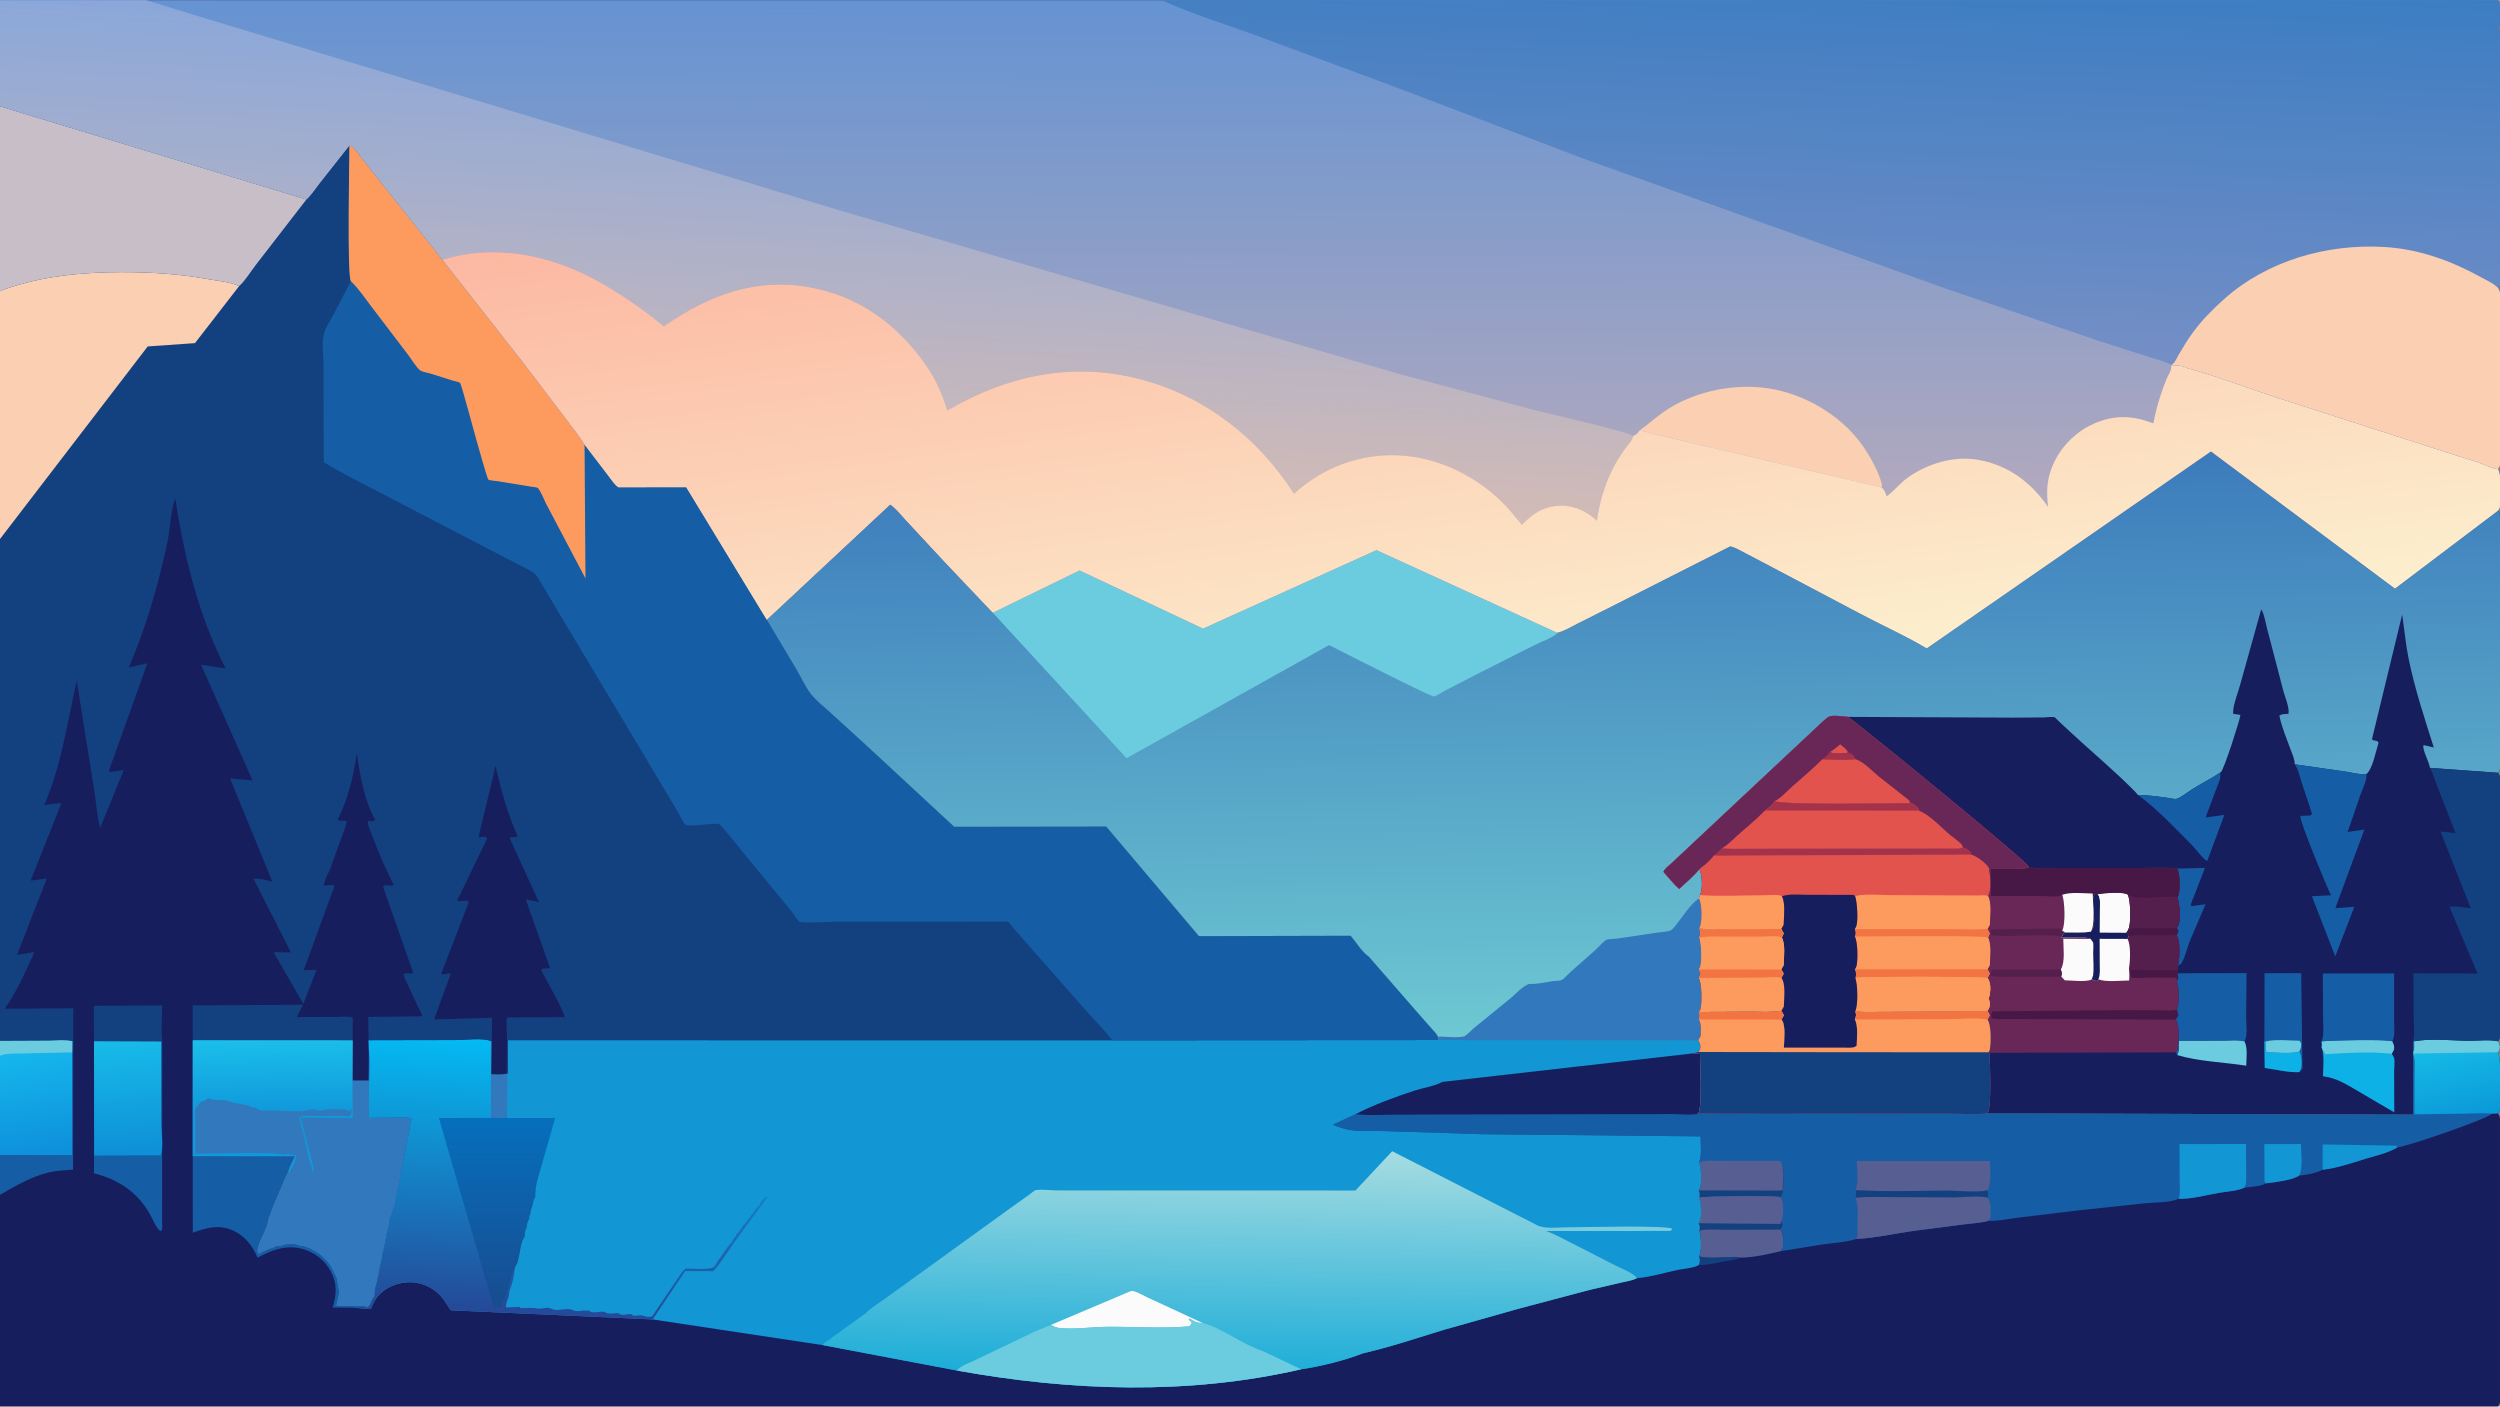 <svg version="1.1" xmlns="http://www.w3.org/2000/svg" style="display: block;" viewBox="0 0 2048 1152" width="1820" height="1024">
<rect x="0" y="0" width="2048" height="1152" fill="#808080" stroke="none"/>
<defs>
	<linearGradient id="Gradient1" gradientUnits="userSpaceOnUse" x1="107.638" y1="945.459" x2="101.294" y2="852.546">
		<stop class="stop0" offset="0" stop-opacity="1" stop-color="rgb(14,143,215)"/>
		<stop class="stop1" offset="1" stop-opacity="1" stop-color="rgb(23,187,233)"/>
	</linearGradient>
	<linearGradient id="Gradient2" gradientUnits="userSpaceOnUse" x1="35.976" y1="947.409" x2="21.162" y2="860.397">
		<stop class="stop0" offset="0" stop-opacity="1" stop-color="rgb(14,143,218)"/>
		<stop class="stop1" offset="1" stop-opacity="1" stop-color="rgb(21,183,237)"/>
	</linearGradient>
	<linearGradient id="Gradient3" gradientUnits="userSpaceOnUse" x1="223.13" y1="910.042" x2="222.184" y2="852.953">
		<stop class="stop0" offset="0" stop-opacity="1" stop-color="rgb(16,153,219)"/>
		<stop class="stop1" offset="1" stop-opacity="1" stop-color="rgb(26,190,234)"/>
	</linearGradient>
	<linearGradient id="Gradient4" gradientUnits="userSpaceOnUse" x1="2019.8" y1="915.312" x2="2006.2" y2="856.688">
		<stop class="stop0" offset="0" stop-opacity="1" stop-color="rgb(10,154,217)"/>
		<stop class="stop1" offset="1" stop-opacity="1" stop-color="rgb(21,186,230)"/>
	</linearGradient>
	<linearGradient id="Gradient5" gradientUnits="userSpaceOnUse" x1="455.879" y1="1079.18" x2="466.916" y2="855.249">
		<stop class="stop0" offset="0" stop-opacity="1" stop-color="rgb(37,72,151)"/>
		<stop class="stop1" offset="1" stop-opacity="1" stop-color="rgb(4,186,242)"/>
	</linearGradient>
	<linearGradient id="Gradient6" gradientUnits="userSpaceOnUse" x1="406.694" y1="1070" x2="406.499" y2="916.943">
		<stop class="stop0" offset="0" stop-opacity="1" stop-color="rgb(24,76,143)"/>
		<stop class="stop1" offset="1" stop-opacity="1" stop-color="rgb(6,111,189)"/>
	</linearGradient>
	<linearGradient id="Gradient7" gradientUnits="userSpaceOnUse" x1="1020.38" y1="1125.65" x2="1023.22" y2="941.189">
		<stop class="stop0" offset="0" stop-opacity="1" stop-color="rgb(28,173,216)"/>
		<stop class="stop1" offset="1" stop-opacity="1" stop-color="rgb(166,220,225)"/>
	</linearGradient>
	<linearGradient id="Gradient8" gradientUnits="userSpaceOnUse" x1="1336.22" y1="377.074" x2="1343.22" y2="845.832">
		<stop class="stop0" offset="0" stop-opacity="1" stop-color="rgb(60,123,188)"/>
		<stop class="stop1" offset="1" stop-opacity="1" stop-color="rgb(109,200,210)"/>
	</linearGradient>
	<linearGradient id="Gradient9" gradientUnits="userSpaceOnUse" x1="949.203" y1="410.781" x2="950.456" y2="-0.005">
		<stop class="stop0" offset="0" stop-opacity="1" stop-color="rgb(179,169,190)"/>
		<stop class="stop1" offset="1" stop-opacity="1" stop-color="rgb(101,147,210)"/>
	</linearGradient>
	<linearGradient id="Gradient10" gradientUnits="userSpaceOnUse" x1="655.732" y1="393.637" x2="675.638" y2="30.573">
		<stop class="stop0" offset="0" stop-opacity="1" stop-color="rgb(211,187,182)"/>
		<stop class="stop1" offset="1" stop-opacity="1" stop-color="rgb(138,167,218)"/>
	</linearGradient>
	<linearGradient id="Gradient11" gradientUnits="userSpaceOnUse" x1="1178.78" y1="99.886" x2="1244.11" y2="576.535">
		<stop class="stop0" offset="0" stop-opacity="1" stop-color="rgb(252,184,162)"/>
		<stop class="stop1" offset="1" stop-opacity="1" stop-color="rgb(252,239,206)"/>
	</linearGradient>
	<linearGradient id="Gradient12" gradientUnits="userSpaceOnUse" x1="1505.87" y1="-22.648" x2="1492.95" y2="286.028">
		<stop class="stop0" offset="0" stop-opacity="1" stop-color="rgb(60,125,194)"/>
		<stop class="stop1" offset="1" stop-opacity="1" stop-color="rgb(117,143,198)"/>
	</linearGradient>
</defs>
<path transform="translate(0,0)" fill="rgb(23,30,94)" d="M 0 -0 L 119.709 0 L 173.501 0 L 951.66 0 L 2041.17 0 L 2046.25 0 C 2049.04 4.143 2049 15.447 2047.86 20.275 C 2047.64 21.229 2047.11 22.172 2046.61 23.005 C 2047.27 24.256 2047.86 25.577 2048 27 C 2049.29 40.391 2048.12 55.166 2048.14 68.679 L 2048.17 159.39 L 2048.09 213.483 C 2048.07 219.202 2049.14 227.911 2047.87 233.273 C 2047.64 234.216 2047.08 235.174 2046.57 235.99 C 2047.24 237.222 2047.88 238.584 2048 240 C 2048.9 251.035 2048.14 262.707 2048.16 273.831 L 2048.17 345.535 L 2048.09 370.457 C 2048.07 373.625 2048.64 378.303 2047.85 381.319 C 2047.58 382.317 2046.92 383.327 2046.33 384.165 C 2049.46 388.837 2049.21 409.568 2047.87 415.26 C 2047.65 416.192 2047.12 417.125 2046.62 417.934 C 2047.27 419.211 2047.86 420.556 2048 422 C 2049.25 435.262 2048.12 449.841 2048.14 463.221 L 2048.19 552.009 L 2048.1 611.057 C 2048.08 616.327 2049.21 625.476 2047.84 630.272 C 2047.57 631.214 2046.88 632.161 2046.29 632.926 C 2047.09 634.168 2047.83 635.51 2048 637 C 2048.74 643.468 2048.09 650.919 2048.11 657.478 L 2048.19 699.759 L 2048.15 815.252 L 2048.06 840.009 C 2048.05 843.024 2048.64 847.486 2047.85 850.256 C 2047.58 851.178 2046.91 852.106 2046.32 852.855 C 2047.54 855.87 2048.51 857.322 2047.02 860.56 L 2046.32 861.856 C 2048.86 865.944 2049.41 903.803 2047.84 909.264 C 2047.57 910.2 2046.9 911.131 2046.3 911.891 C 2047.1 913.142 2047.84 914.505 2048 916 C 2048.81 923.387 2048.09 931.76 2048.11 939.234 L 2048.2 989.649 L 2048.15 1112.9 L 2048.06 1138.84 C 2048.05 1141.86 2048.63 1146.51 2047.84 1149.29 C 2047.56 1150.25 2046.86 1151.22 2046.25 1152 L -0 1152 L 0 978.585 L 0 946.164 L 0 864.683 L 0 852.393 L 0 830.458 L 0 441.425 L 0 238.397 L 0 86.918 L 0 -0 z"/>
<path transform="translate(0,0)" fill="rgb(19,65,127)" d="M 1391.95 1029.04 C 1399.47 1030.86 1408.49 1029.77 1416.22 1029.68 C 1419.08 1029.65 1422.92 1029.1 1425.59 1030.12 C 1422.41 1031.87 1417.82 1032.22 1414.22 1032.88 C 1406.92 1034.23 1399.13 1036.29 1391.69 1036.11 C 1392.83 1032.97 1392.66 1032.35 1391.95 1029.04 z"/>
<path transform="translate(0,0)" fill="rgb(21,94,166)" d="M 59.212 852.642 L 59.959 852.562 L 59.822 958.004 C 53.135 958.549 46.098 958.803 39.569 960.399 C 25.02 963.954 12.862 971.324 0 978.585 L 0 946.164 L 59.145 946.326 L 59.126 861.948 L 59.212 852.642 z"/>
<path transform="translate(0,0)" fill="rgb(87,94,145)" d="M 1391.99 1007.95 C 1398.75 1006.42 1407.31 1007.3 1414.25 1007.28 L 1458.65 1007.14 C 1461.53 1011.3 1460.61 1017.62 1460.54 1022.5 L 1458.82 1024.79 C 1448.79 1027.23 1435.88 1030.18 1425.59 1030.12 C 1422.92 1029.1 1419.08 1029.65 1416.22 1029.68 C 1408.49 1029.77 1399.47 1030.86 1391.95 1029.04 C 1394.13 1024.21 1393.72 1012.93 1391.99 1007.95 z"/>
<path transform="translate(0,0)" fill="rgb(19,65,127)" d="M 77.017 852.803 L 76.832 823.84 L 132.848 823.54 C 132.749 833.096 131.81 843.445 132.855 852.908 L 132.094 853.017 L 77.017 852.803 z"/>
<path transform="translate(0,0)" fill="rgb(21,94,166)" d="M 132.855 852.908 L 132.797 977.824 L 132.751 1000.74 C 132.749 1001.94 133.145 1006.12 132.74 1007 C 132.462 1007.61 131.849 1008 131.403 1008.5 C 127.642 1005.31 125.478 999.347 123.113 995.055 C 113.042 976.773 96.996 965.984 77 960.992 L 77.069 946.685 L 131.93 946.545 C 133.996 939.668 132.234 926.86 132.19 919.211 L 132.094 853.017 L 132.855 852.908 z"/>
<path transform="translate(0,0)" fill="rgb(19,65,127)" d="M 157.899 852.059 L 157.851 823.482 L 248.184 822.968 L 243.208 833.018 L 276.943 832.922 C 280.126 832.917 286.241 832.159 288.955 833.456 L 288.891 852.133 L 157.899 852.059 z"/>
<path transform="translate(0,0)" fill="rgb(21,94,166)" d="M 157.902 947.021 L 241.604 947.082 C 239.819 950.893 237.33 955.081 236.263 959.129 C 233.377 963.53 231.804 968.396 229.752 973.192 C 226.23 981.425 222.493 989.809 219.665 998.304 C 219.056 1000.13 219.102 1002.11 218.433 1003.9 C 215.88 1010.73 211.54 1017.16 210.495 1024.51 L 211.75 1027.51 C 215.946 1024.8 220.345 1023.27 225 1021.75 L 226.25 1021 C 227.279 1020.51 227.884 1020.51 228.984 1020.65 C 230.391 1020.82 230.719 1020.45 232.005 1020 C 234.78 1019.05 242.371 1018.78 244.919 1020.25 L 246 1021 L 246.998 1020.81 C 250.58 1020.31 260.258 1026.09 263.084 1028.56 C 267.958 1032.81 271.109 1036.89 273.62 1042.89 C 273.889 1043.53 274.188 1043.96 274.571 1044.53 C 276.285 1047.09 276.26 1052.41 277.183 1055.53 C 278.368 1059.54 275.469 1065.44 275.396 1069.72 C 279.122 1069.55 282.678 1070.05 286.276 1070 C 290.555 1069.94 295.153 1069.2 299.334 1070.32 L 288.685 1071.09 L 272.581 1070.96 C 275.78 1060.11 276.394 1051.41 270.807 1041.04 C 266.107 1032.31 257.972 1026 248.511 1023.21 C 234.82 1019.19 222.993 1023.61 211 1030.17 C 207.042 1020.43 200.397 1012.1 190.592 1007.77 C 179.229 1002.76 168.952 1005.62 157.928 1009.74 L 157.902 947.021 z"/>
<path transform="translate(0,0)" fill="url(#Gradient1)" d="M 77.017 852.803 L 132.094 853.017 L 132.19 919.211 C 132.234 926.86 133.996 939.668 131.93 946.545 L 77.069 946.685 L 77.017 852.803 z"/>
<path transform="translate(0,0)" fill="url(#Gradient2)" d="M 0 852.393 L 40.134 852.204 C 46.051 852.183 53.483 851.309 59.212 852.642 L 59.126 861.948 L 59.145 946.326 L 0 946.164 L 0 864.683 L 0 852.393 z"/>
<path transform="translate(0,0)" fill="rgb(107,204,223)" d="M 0 852.393 L 40.134 852.204 C 46.051 852.183 53.483 851.309 59.212 852.642 L 59.126 861.948 L 18.099 862.835 C 12.346 863.058 5.381 862.486 0 864.683 L 0 852.393 z"/>
<path transform="translate(0,0)" fill="rgb(49,120,188)" d="M 157.899 852.059 L 288.891 852.133 L 288.732 884.947 L 302.008 884.973 L 302.19 860.476 L 302.323 861.517 C 303.421 870.524 302.542 879.139 302.362 888.052 L 302.262 915.507 L 325.862 915.174 C 329.438 915.133 334.042 914.578 337.315 916.153 L 323.654 985.965 C 322.474 990.972 318.901 997.588 318.782 1002.35 C 318.69 1006.05 316.546 1009.54 316.521 1013.31 C 316.515 1014.33 316.551 1013.79 316.127 1014.92 C 315.619 1016.29 315.683 1017.33 315.75 1018.75 L 314.51 1020.5 L 314.677 1021.38 C 314.856 1022.87 314.368 1023.15 314 1024.5 C 313.113 1027.76 313.122 1031.23 312 1034.5 C 310.913 1037.67 310.906 1041.27 310 1044.5 C 309.137 1047.58 308.872 1051.35 307.612 1054.29 C 306.622 1056.6 307.595 1059.69 306.75 1061.75 C 305.954 1063.69 304.482 1064.79 303.852 1067.02 C 303.431 1068.5 302.384 1069.76 301.5 1071 L 299.334 1070.32 C 295.153 1069.2 290.555 1069.94 286.276 1070 C 282.678 1070.05 279.122 1069.55 275.396 1069.72 C 275.469 1065.44 278.368 1059.54 277.183 1055.53 C 276.26 1052.41 276.285 1047.09 274.571 1044.53 C 274.188 1043.96 273.889 1043.53 273.62 1042.89 C 271.109 1036.89 267.958 1032.81 263.084 1028.56 C 260.258 1026.09 250.58 1020.31 246.998 1020.81 L 246 1021 L 244.919 1020.25 C 242.371 1018.78 234.78 1019.05 232.005 1020 C 230.719 1020.45 230.391 1020.82 228.984 1020.65 C 227.884 1020.51 227.279 1020.51 226.25 1021 L 225 1021.75 C 220.345 1023.27 215.946 1024.8 211.75 1027.51 L 210.495 1024.51 C 211.54 1017.16 215.88 1010.73 218.433 1003.9 C 219.102 1002.11 219.056 1000.13 219.665 998.304 C 222.493 989.809 226.23 981.425 229.752 973.192 C 231.804 968.396 233.377 963.53 236.263 959.129 C 237.33 955.081 239.819 950.893 241.604 947.082 L 157.902 947.021 L 157.899 852.059 z"/>
<path transform="translate(0,0)" fill="url(#Gradient3)" d="M 157.899 852.059 L 288.891 852.133 L 288.732 884.947 L 288.978 915.746 L 246.326 915.45 L 254.169 946.327 C 255.164 950.458 257.125 955.821 256.847 959.995 C 255.919 959.322 256.221 959.781 256.002 958.652 L 254.74 954.284 C 251.413 944.238 250.243 933.037 247 923 C 246.169 920.428 246.154 918.032 245 915.5 C 248.094 913.18 251.845 914 255.641 914 L 279.837 914 C 281.313 914 285.474 914.475 286.5 914 C 286.807 913.858 287.732 912.357 288 912 L 287.75 908.25 L 285.961 910.066 C 285.045 909.804 284.364 909.601 283.547 909.121 C 282.397 908.446 280.54 908.752 279.23 908.694 C 275.731 908.537 271.777 908.216 268.289 908.645 C 264.659 909.092 261.628 910.629 258 908.724 C 256.311 909.233 255.295 908.591 254.004 908.984 C 245.686 911.511 232.683 909.57 223.797 909.57 C 220.851 909.57 214.023 910.439 211.667 908.786 L 210.887 908.129 C 209.088 906.782 206.968 907.519 205.114 906.225 C 203.899 905.376 203.571 905.599 202.215 905.324 L 201.392 905.053 C 199.116 904.402 197.006 904.454 194.653 903.732 L 192.889 903.539 C 190.27 903.276 188.41 901.946 185.933 901.492 C 180.876 900.565 175.355 901.728 170.505 899.538 C 168.623 900.842 167.376 902.167 165.003 901.99 C 163.885 903.498 160.511 906.891 160 908.358 C 159.347 910.23 160 914.73 160 916.985 L 160 945 C 170.002 944.974 227.372 943.193 232.5 946 L 233.161 945.62 C 235.456 944.637 237.299 945.407 239.5 946 L 242.363 946.213 C 243.088 949.524 239.088 957.102 237.095 960.101 L 236.664 960.642 L 236.263 959.129 C 237.33 955.081 239.819 950.893 241.604 947.082 L 157.902 947.021 L 157.899 852.059 z"/>
<path transform="translate(0,0)" fill="rgb(21,94,166)" d="M 1977.69 852.837 C 1991.48 850.332 2008.64 852.332 2022.75 852.421 C 2029.84 852.465 2039.51 851.301 2046.32 852.855 C 2047.54 855.87 2048.51 857.322 2047.02 860.56 L 2046.32 861.856 C 2048.86 865.944 2049.41 903.803 2047.84 909.264 C 2047.57 910.2 2046.9 911.131 2046.3 911.891 L 2041.59 912.146 C 2036.36 917.032 1972.35 938.896 1963.91 939.824 C 1956.41 944.297 1946.38 946.591 1938 949.092 C 1926.7 952.465 1914.43 956.864 1902.67 958.103 C 1898.01 960.651 1888.93 962.606 1883.57 962.817 C 1878.27 966.604 1863.51 968.375 1856.69 969.179 C 1852.81 971.693 1843.26 972.208 1838.61 972.789 C 1832.96 975.517 1824.42 975.903 1818.11 976.973 C 1807.6 978.752 1795.34 982.232 1784.71 981.946 C 1777.67 985.154 1764.06 984.896 1756.09 985.687 L 1701.56 991.509 L 1653.16 997.387 C 1645.35 998.348 1636.66 1000.35 1628.83 999.946 C 1622.37 1001.78 1615.27 1002.04 1608.62 1002.9 L 1568.5 1008.07 C 1552.78 1010.17 1536.36 1014.11 1520.6 1014.81 C 1511.95 1017.7 1501.37 1018.02 1492.31 1019.39 L 1458.82 1024.79 L 1460.54 1022.5 C 1460.61 1017.62 1461.53 1011.3 1458.65 1007.14 L 1414.25 1007.28 C 1407.31 1007.3 1398.75 1006.42 1391.99 1007.95 C 1392.67 1005.5 1392.51 1004.29 1391.54 1001.95 L 1392.29 1000.7 C 1394.4 996.486 1393.49 985.31 1391.99 980.843 C 1392.48 978.208 1392.4 977.576 1391.57 975.015 L 1392.32 973.735 C 1394.54 969.294 1393.69 956.564 1391.99 951.835 C 1394.23 946.615 1393.11 936.659 1393.13 930.775 L 1213.92 928.986 L 1135.44 926.473 C 1126.26 926.077 1116.44 926.873 1107.37 925.733 C 1102.35 925.1 1096.53 923.159 1091.85 921.274 L 1110.33 912.679 C 1119.06 913.659 1128 913.191 1136.79 913.148 L 1179.24 912.926 L 1315.12 912.586 L 1370.06 912.518 C 1375.85 912.524 1385.85 913.818 1391.19 912.103 L 1446.76 912.285 L 1537.06 912.187 L 1598.91 912.23 C 1608.36 912.226 1618.95 913.11 1628.27 911.926 L 1976.96 912.955 L 1976.83 852.836 L 1977.69 852.837 z"/>
<path transform="translate(0,0)" fill="rgb(18,150,212)" d="M 1902.67 958.103 L 1902.76 937.392 L 1963 938.373 L 1963.91 939.824 C 1956.41 944.297 1946.38 946.591 1938 949.092 C 1926.7 952.465 1914.43 956.864 1902.67 958.103 z"/>
<path transform="translate(0,0)" fill="rgb(18,150,212)" d="M 1856.69 969.179 L 1855.1 968 L 1854.95 937.089 L 1884.92 937.064 C 1885 943.932 1886.71 956.913 1883.57 962.817 C 1878.27 966.604 1863.51 968.375 1856.69 969.179 z"/>
<path transform="translate(0,0)" fill="rgb(18,150,212)" d="M 1784.71 981.946 C 1786.37 978.036 1785.59 972.592 1785.58 968.384 L 1785.47 937.078 L 1839.98 937.026 L 1840.06 960.649 C 1840.05 964.763 1840.62 969.062 1838.61 972.789 C 1832.96 975.517 1824.42 975.903 1818.11 976.973 C 1807.6 978.752 1795.34 982.232 1784.71 981.946 z"/>
<path transform="translate(0,0)" fill="rgb(87,94,145)" d="M 1519.93 974.842 L 1520.22 974.211 C 1522.72 968.237 1521.27 957.534 1521.15 950.934 L 1630.17 950.946 C 1630.17 958.231 1631.73 968.824 1628.16 975 C 1619.2 976.967 1606.33 975.272 1596.87 975.268 C 1571.37 975.259 1545.36 976.29 1519.93 974.842 z"/>
<path transform="translate(0,0)" fill="rgb(87,94,145)" d="M 1519.93 974.842 C 1545.36 976.29 1571.37 975.259 1596.87 975.268 C 1606.33 975.272 1619.2 976.967 1628.16 975 C 1629.09 977.842 1629.1 978.118 1628.21 980.97 C 1631.7 985.247 1630.61 992.249 1630.54 997.5 L 1628.83 999.946 C 1622.37 1001.78 1615.27 1002.04 1608.62 1002.9 L 1568.5 1008.07 C 1552.78 1010.17 1536.36 1014.11 1520.6 1014.81 L 1521.39 1012.74 C 1522.12 1010.29 1521.66 1006.43 1521.64 1003.84 C 1521.61 997.547 1522.9 986.61 1519.82 981.125 C 1520.64 978.277 1520.66 977.712 1519.93 974.842 z"/>
<path transform="translate(0,0)" fill="rgb(19,65,127)" d="M 1519.93 974.842 C 1545.36 976.29 1571.37 975.259 1596.87 975.268 C 1606.33 975.272 1619.2 976.967 1628.16 975 C 1629.09 977.842 1629.1 978.118 1628.21 980.97 C 1620.48 979.078 1608.3 980.797 1600.11 980.771 L 1550.42 980.567 C 1540.27 980.532 1529.9 979.957 1519.82 981.125 C 1520.64 978.277 1520.66 977.712 1519.93 974.842 z"/>
<path transform="translate(0,0)" fill="rgb(87,94,145)" d="M 1391.99 951.835 C 1399 950.03 1407.45 950.895 1414.68 950.884 L 1457.5 950.897 L 1459.11 951.99 C 1462.03 955.7 1461.12 971.234 1460.56 976.311 C 1460.37 978.06 1459.68 979.4 1458.76 980.869 C 1461.07 984.77 1461.17 993.743 1459.93 998.121 C 1459.75 998.76 1459.42 999.402 1459.11 999.988 C 1460.04 1001.94 1461 1003.07 1460.01 1005.25 C 1459.71 1005.93 1459.1 1006.58 1458.65 1007.14 L 1414.25 1007.28 C 1407.31 1007.3 1398.75 1006.42 1391.99 1007.95 C 1392.67 1005.5 1392.51 1004.29 1391.54 1001.95 L 1392.29 1000.7 C 1394.4 996.486 1393.49 985.31 1391.99 980.843 C 1392.48 978.208 1392.4 977.576 1391.57 975.015 L 1392.32 973.735 C 1394.54 969.294 1393.69 956.564 1391.99 951.835 z"/>
<path transform="translate(0,0)" fill="rgb(19,65,127)" d="M 1459.11 951.99 C 1462.03 955.7 1461.12 971.234 1460.56 976.311 C 1460.37 978.06 1459.68 979.4 1458.76 980.869 L 1458.37 980.588 C 1455.82 979.25 1397.41 979.732 1391.99 980.843 C 1392.48 978.208 1392.4 977.576 1391.57 975.015 L 1460.29 975.161 C 1460.42 968.338 1461.78 958.202 1459.11 951.99 z"/>
<path transform="translate(0,0)" fill="rgb(87,94,145)" d="M 1391.99 980.843 C 1397.41 979.732 1455.82 979.25 1458.37 980.588 L 1458.76 980.869 C 1461.07 984.77 1461.17 993.743 1459.93 998.121 C 1459.75 998.76 1459.42 999.402 1459.11 999.988 C 1460.04 1001.94 1461 1003.07 1460.01 1005.25 C 1459.71 1005.93 1459.1 1006.58 1458.65 1007.14 L 1414.25 1007.28 C 1407.31 1007.3 1398.75 1006.42 1391.99 1007.95 C 1392.67 1005.5 1392.51 1004.29 1391.54 1001.95 L 1392.29 1000.7 C 1394.4 996.486 1393.49 985.31 1391.99 980.843 z"/>
<path transform="translate(0,0)" fill="rgb(19,65,127)" d="M 1459.11 999.988 C 1460.04 1001.94 1461 1003.07 1460.01 1005.25 C 1459.71 1005.93 1459.1 1006.58 1458.65 1007.14 L 1414.25 1007.28 C 1407.31 1007.3 1398.75 1006.42 1391.99 1007.95 C 1392.67 1005.5 1392.51 1004.29 1391.54 1001.95 L 1458.5 1002.51 L 1459.11 999.988 z"/>
<path transform="translate(0,0)" fill="url(#Gradient4)" d="M 1977.69 852.837 C 1991.48 850.332 2008.64 852.332 2022.75 852.421 C 2029.84 852.465 2039.51 851.301 2046.32 852.855 C 2047.54 855.87 2048.51 857.322 2047.02 860.56 L 2046.32 861.856 C 2048.86 865.944 2049.41 903.803 2047.84 909.264 C 2047.57 910.2 2046.9 911.131 2046.3 911.891 L 2041.59 912.146 C 2034.34 911.446 2026.35 912.071 2019.04 912.158 L 1977.89 912.722 L 1978 878.838 C 1978 874.203 1978.82 867.676 1976.75 863.523 L 1976.42 862.939 C 1978.36 859.982 1977.8 856.221 1977.69 852.837 z"/>
<path transform="translate(0,0)" fill="rgb(107,204,223)" d="M 1977.69 852.837 C 1991.48 850.332 2008.64 852.332 2022.75 852.421 C 2029.84 852.465 2039.51 851.301 2046.32 852.855 C 2047.54 855.87 2048.51 857.322 2047.02 860.56 L 2046.32 861.856 L 1976.42 862.939 C 1978.36 859.982 1977.8 856.221 1977.69 852.837 z"/>
<path transform="translate(0,0)" fill="rgb(18,150,212)" d="M 1178.58 851.844 L 1391.22 851.97 C 1392.53 854.753 1393.56 856.189 1392.65 859.401 C 1392.43 860.199 1391.94 860.95 1391.53 861.655 L 1386.99 862.775 L 1392.66 863.249 C 1392.83 871.291 1394.74 906.802 1391.19 912.103 C 1385.85 913.818 1375.85 912.524 1370.06 912.518 L 1315.12 912.586 L 1179.24 912.926 L 1136.79 913.148 C 1128 913.191 1119.06 913.659 1110.33 912.679 L 1091.85 921.274 C 1096.53 923.159 1102.35 925.1 1107.37 925.733 C 1116.44 926.873 1126.26 926.077 1135.44 926.473 L 1213.92 928.986 L 1393.13 930.775 C 1393.11 936.659 1394.23 946.615 1391.99 951.835 C 1393.69 956.564 1394.54 969.294 1392.32 973.735 L 1391.57 975.015 C 1392.4 977.576 1392.48 978.208 1391.99 980.843 C 1393.49 985.31 1394.4 996.486 1392.29 1000.7 L 1391.54 1001.95 C 1392.51 1004.29 1392.67 1005.5 1391.99 1007.95 C 1393.72 1012.93 1394.13 1024.21 1391.95 1029.04 C 1392.66 1032.35 1392.83 1032.97 1391.69 1036.11 C 1387.51 1038.75 1379.89 1039.06 1375 1040.05 C 1363.85 1042.32 1352.27 1046.05 1340.92 1046.94 C 1337.29 1048.86 1332.65 1049.49 1328.66 1050.43 L 1302.03 1056.6 L 1243.05 1072.24 L 1182.5 1089.33 C 1160.86 1095.95 1138.79 1103.42 1116.72 1108.45 C 1101.38 1114.41 1082.21 1119.15 1065.91 1121.56 C 972.922 1142.97 877.336 1139.42 784.022 1122.61 L 674.304 1101.83 L 534.628 1080.74 L 369.574 1073.26 C 368.873 1072.76 368.504 1072.36 368.08 1071.61 C 363.083 1062.69 357.189 1055.9 347.246 1052.28 C 338.184 1048.98 328.416 1049.82 319.718 1053.94 C 311.48 1057.85 306.769 1063.84 303.83 1072.23 L 288.685 1071.09 L 299.334 1070.32 L 301.5 1071 C 302.384 1069.76 303.431 1068.5 303.852 1067.02 C 304.482 1064.79 305.954 1063.69 306.75 1061.75 C 307.595 1059.69 306.622 1056.6 307.612 1054.29 C 308.872 1051.35 309.137 1047.58 310 1044.5 C 310.906 1041.27 310.913 1037.67 312 1034.5 C 313.122 1031.23 313.113 1027.76 314 1024.5 C 314.368 1023.15 314.856 1022.87 314.677 1021.38 L 314.51 1020.5 L 315.75 1018.75 C 315.683 1017.33 315.619 1016.29 316.127 1014.92 C 316.551 1013.79 316.515 1014.33 316.521 1013.31 C 316.546 1009.54 318.69 1006.05 318.782 1002.35 C 318.901 997.588 322.474 990.972 323.654 985.965 L 337.315 916.153 C 334.042 914.578 329.438 915.133 325.862 915.174 L 302.262 915.507 L 302.362 888.052 C 302.542 879.139 303.421 870.524 302.323 861.517 L 302.19 860.476 L 301.994 852.025 L 373.538 851.877 C 380.778 851.866 395.646 849.983 402.038 852.718 L 402.889 852.924 L 402.621 879.804 C 406.455 879.784 411.348 880.293 415.013 879.331 L 416.055 879.267 L 415.898 851.942 L 911.174 852.006 L 1178.58 851.844 z"/>
<path transform="translate(0,0)" fill="rgb(23,30,94)" d="M 1181.65 886.139 L 1386.99 862.775 L 1392.66 863.249 C 1392.83 871.291 1394.74 906.802 1391.19 912.103 C 1385.85 913.818 1375.85 912.524 1370.06 912.518 L 1315.12 912.586 L 1179.24 912.926 L 1136.79 913.148 C 1128 913.191 1119.06 913.659 1110.33 912.679 C 1125.3 904.903 1142.78 898.559 1158.81 893.272 C 1165.81 890.966 1175.42 889.674 1181.65 886.139 z"/>
<path transform="translate(0,0)" fill="url(#Gradient5)" d="M 301.994 852.025 L 373.538 851.877 C 380.778 851.866 395.646 849.983 402.038 852.718 L 402.889 852.924 L 402.621 879.804 C 406.455 879.784 411.348 880.293 415.013 879.331 L 416.055 879.267 L 415.791 880.322 L 415.264 915.729 L 454.797 915.723 L 443.594 954.652 C 441.315 962.882 438.013 971.865 438.49 980.5 L 438.021 981.125 C 436.846 982.888 436.708 985.679 435.995 987.75 C 435.209 990.034 434.403 992.049 434.49 994.5 C 432.754 996.236 434.189 997.389 433.021 999.141 C 432.393 1000.08 432.296 1000.7 431.995 1001.75 L 431.712 1002.61 C 431.42 1003.62 431.453 1004.46 431.49 1005.5 C 429.478 1007.51 430.493 1011.92 429.021 1014.13 C 426.284 1018.23 425.891 1027.27 424.243 1032.25 C 423.852 1033.43 423.883 1035.01 423.048 1035.85 C 422.205 1036.69 421.926 1037.85 421.555 1038.96 C 421.471 1044.83 419.538 1051.69 417.49 1057 C 416.788 1058.82 417.125 1062.47 416.021 1064.13 C 415.354 1065.13 415.239 1065.84 414.995 1066.99 C 414.7 1068.39 414.411 1069.55 414.5 1071 L 415.436 1070.89 L 425.5 1070.51 L 426.5 1071.51 C 430.784 1071.48 435.937 1070.9 440.099 1071.79 C 443.083 1072.42 447.779 1070.45 450.5 1071.51 C 452.646 1072.35 453.817 1073.1 456.5 1073 C 459.405 1072.89 466.645 1071.4 469.026 1072.99 C 471.007 1074.31 474.448 1074.03 476.658 1073.64 C 478.527 1073.3 480.603 1073.48 482.5 1073.51 L 483.026 1073.98 C 486.81 1076.51 493.116 1073.04 496.026 1074.98 C 497.902 1076.23 500.87 1076.03 503 1075.76 L 506.5 1075.51 L 507.026 1075.98 C 510.559 1078.34 514.196 1075.72 517.5 1076.51 C 517.662 1076.55 518.302 1077.43 518.5 1077.51 C 520.476 1078.31 524.415 1076.81 526.5 1077.51 C 529.747 1078.6 530.548 1078.98 534.25 1078.25 L 556 1046 C 557.842 1043.39 559.202 1040.73 562 1039 C 566.952 1039 582.209 1040.51 585.17 1037.39 C 586.343 1036.16 587.048 1034.43 588 1033 L 595.438 1022.31 C 597.094 1019.83 599.608 1017.78 600.781 1015.05 C 601.372 1013.67 601.835 1013.38 603 1012.5 L 603.005 1011 L 603.634 1010.52 C 605.391 1009.13 605.733 1008.64 606.75 1006.75 C 607.913 1004.59 610.382 1001.88 612 1000 L 613 998.5 C 614.789 996.002 617.228 993.409 618.688 990.786 C 619.526 989.279 620.621 988.483 622 987.5 L 622.234 986.659 C 622.922 984.49 625.789 982.067 627.25 980.25 L 628.38 981 L 601.974 1017 C 596.349 1024.82 590.817 1034.28 584.198 1041.21 L 561.251 1041.13 L 534.628 1080.74 L 369.574 1073.26 C 368.873 1072.76 368.504 1072.36 368.08 1071.61 C 363.083 1062.69 357.189 1055.9 347.246 1052.28 C 338.184 1048.98 328.416 1049.82 319.718 1053.94 C 311.48 1057.85 306.769 1063.84 303.83 1072.23 L 288.685 1071.09 L 299.334 1070.32 L 301.5 1071 C 302.384 1069.76 303.431 1068.5 303.852 1067.02 C 304.482 1064.79 305.954 1063.69 306.75 1061.75 C 307.595 1059.69 306.622 1056.6 307.612 1054.29 C 308.872 1051.35 309.137 1047.58 310 1044.5 C 310.906 1041.27 310.913 1037.67 312 1034.5 C 313.122 1031.23 313.113 1027.76 314 1024.5 C 314.368 1023.15 314.856 1022.87 314.677 1021.38 L 314.51 1020.5 L 315.75 1018.75 C 315.683 1017.33 315.619 1016.29 316.127 1014.92 C 316.551 1013.79 316.515 1014.33 316.521 1013.31 C 316.546 1009.54 318.69 1006.05 318.782 1002.35 C 318.901 997.588 322.474 990.972 323.654 985.965 L 337.315 916.153 C 334.042 914.578 329.438 915.133 325.862 915.174 L 302.262 915.507 L 302.362 888.052 C 302.542 879.139 303.421 870.524 302.323 861.517 L 302.19 860.476 L 301.994 852.025 z"/>
<path transform="translate(0,0)" fill="rgb(49,120,188)" d="M 402.038 852.718 L 402.889 852.924 L 402.621 879.804 C 406.455 879.784 411.348 880.293 415.013 879.331 L 416.055 879.267 L 415.791 880.322 L 415.264 915.729 L 402.213 915.664 L 402.038 852.718 z"/>
<path transform="translate(0,0)" fill="url(#Gradient6)" d="M 402.213 915.664 L 415.264 915.729 L 454.797 915.723 L 443.594 954.652 C 441.315 962.882 438.013 971.865 438.49 980.5 L 438.021 981.125 C 436.846 982.888 436.708 985.679 435.995 987.75 C 435.209 990.034 434.403 992.049 434.49 994.5 C 432.754 996.236 434.189 997.389 433.021 999.141 C 432.393 1000.08 432.296 1000.7 431.995 1001.75 L 431.712 1002.61 C 431.42 1003.62 431.453 1004.46 431.49 1005.5 C 429.478 1007.51 430.493 1011.92 429.021 1014.13 C 426.284 1018.23 425.891 1027.27 424.243 1032.25 C 423.852 1033.43 423.883 1035.01 423.048 1035.85 C 422.205 1036.69 421.926 1037.85 421.555 1038.96 C 417.821 1046.09 416.828 1054.55 414.065 1062.07 C 413.111 1064.67 411.353 1066.98 410.725 1069.69 L 410.505 1070.75 L 404.5 1071 L 364.574 933.145 L 359.592 915.736 L 402.213 915.664 z"/>
<path transform="translate(0,0)" fill="url(#Gradient7)" d="M 709.786 1075.24 L 710.092 1074.8 C 713.95 1070.92 719.622 1067.6 724.071 1064.39 L 749.817 1045.82 L 828.26 989.149 L 843.61 978.208 C 844.467 977.593 847.388 975.007 848.278 974.854 C 853.46 973.964 860.758 975.047 866.221 975.062 L 918.555 975.089 L 1110.39 975.119 L 1140.47 942.932 L 1259.32 1003.63 C 1265.51 1006.77 1277 1005.27 1283.99 1005.27 C 1296.69 1005.26 1364.96 1003.36 1370.03 1006.5 L 1368.5 1008.26 L 1266.54 1008.29 C 1273.44 1010.72 1279.97 1014.43 1286.5 1017.7 L 1322.98 1036.36 C 1327.28 1038.58 1338.81 1042.99 1340.92 1046.94 C 1337.29 1048.86 1332.65 1049.49 1328.66 1050.43 L 1302.03 1056.6 L 1243.05 1072.24 L 1182.5 1089.33 C 1160.86 1095.95 1138.79 1103.42 1116.72 1108.45 C 1101.38 1114.41 1082.21 1119.15 1065.91 1121.56 C 972.922 1142.97 877.336 1139.42 784.022 1122.61 L 674.304 1101.83 L 674.472 1100.68 L 709.786 1075.24 z"/>
<path transform="translate(0,0)" fill="rgb(250,251,250)" d="M 860.933 1085.2 L 924.956 1058.11 C 925.418 1057.95 926.706 1057.34 927.194 1057.34 C 930.023 1057.31 937.224 1061.47 940.14 1062.79 L 985.018 1083.56 C 980.364 1083.83 978.372 1082.45 974.5 1080 L 973.812 1081 C 975.281 1082.05 975.647 1082.27 976.404 1083.88 L 974.432 1086.39 C 952.269 1088.37 929.285 1086.58 906.992 1086.79 C 894.325 1086.91 881.048 1088.98 868.449 1087.87 C 865.86 1087.65 863.111 1086.61 860.933 1085.2 z"/>
<path transform="translate(0,0)" fill="rgb(107,204,223)" d="M 860.933 1085.2 C 863.111 1086.61 865.86 1087.65 868.449 1087.87 C 881.048 1088.98 894.325 1086.91 906.992 1086.79 C 929.285 1086.58 952.269 1088.37 974.432 1086.39 L 976.404 1083.88 C 975.647 1082.27 975.281 1082.05 973.812 1081 L 974.5 1080 C 978.372 1082.45 980.364 1083.83 985.018 1083.56 C 1002.31 1088.34 1017.69 1101.27 1034.76 1106.78 L 1065.91 1121.56 C 972.922 1142.97 877.336 1139.42 784.022 1122.61 C 785.872 1119.07 795.834 1115.53 799.911 1113.57 L 848.22 1090.41 L 860.933 1085.2 z"/>
<path transform="translate(0,0)" fill="rgb(19,65,127)" d="M 0 86.918 L 251.025 163.262 C 254.979 159.736 258.515 154.096 261.856 149.915 L 286.226 119.023 C 287.273 119.293 287.961 119.422 288.814 120.127 C 291.058 121.98 293.066 125.284 294.916 127.626 L 307.602 143.625 L 362.387 212.604 L 429.104 297.587 L 465.186 344.988 C 469.654 351.184 474.999 357.506 478.861 364.071 L 497.904 388.975 C 500.432 392.207 503.185 396.771 506.528 399.027 L 562.151 398.963 L 628.13 507.56 L 652.444 548.307 C 656.242 554.747 659.733 562.63 664.279 568.436 C 668.613 573.97 675.129 578.998 680.331 583.756 L 710.882 611.615 L 781.679 677.201 L 906.19 677.011 L 982.151 766.757 L 1106.47 766.443 C 1110.39 771.121 1116.28 780.384 1121.22 783.449 L 1160.8 828.916 L 1173.62 843.458 C 1175.03 845.08 1177.22 846.996 1177.82 849.087 L 1178.58 851.844 L 911.174 852.006 L 415.898 851.942 L 416.055 879.267 L 415.013 879.331 C 411.348 880.293 406.455 879.784 402.621 879.804 L 402.889 852.924 L 402.038 852.718 C 395.646 849.983 380.778 851.866 373.538 851.877 L 301.994 852.025 L 301.619 832.95 L 345.806 832.444 C 345.857 829.991 343.279 826.417 342.216 824.129 L 330.409 798.605 C 331.574 795.748 335.627 798.444 338.5 796.785 L 313.928 726.5 C 315.072 723.456 319.536 726.586 322.598 724.734 C 315.88 711.987 310.449 698.913 305.349 685.452 C 303.89 681.603 301.203 676.49 301.346 672.383 C 303.802 672.489 305.423 673.008 307.49 671.5 C 297.987 655.16 295.259 635.403 292.226 617.053 C 289.47 636.129 285.379 653.64 276.751 671 L 277.5 672.136 L 283 672.224 C 283.311 672.649 283.83 672.983 283.933 673.5 C 284.103 674.355 282.256 679.023 281.913 680.129 L 270.122 712.557 C 268.666 716.039 264.819 722.11 265.5 725.49 L 273.005 724.652 L 273.89 726 L 248.758 794.641 L 259.25 794.408 L 248.49 822.22 L 224.153 779.937 L 238.357 780.136 L 207.736 719.791 C 212.199 719.067 218.766 721.158 223.196 722.23 L 188.49 637.635 L 206.932 639.225 L 164.765 544.452 L 184.812 547.477 C 162.294 503.191 151.195 456.692 143.509 407.973 C 139.585 419.339 139.412 433.746 136.793 445.744 C 129.231 480.382 119.472 514.148 105.441 546.749 L 120.692 543.216 L 88.994 631.769 C 90.931 632.771 98.77 631.018 101.329 630.699 L 82.031 678.019 C 79.332 667.82 78.764 656.416 77.015 645.949 L 62.881 557.573 C 55.004 591.961 50.457 626.614 36.178 659.305 L 50.311 657.653 L 25.062 721.316 L 38.319 719.565 L 13.872 782.133 L 28.235 779.746 C 20.991 795.782 13.983 811.658 3.935 826.189 L 60.036 825.878 L 59.959 852.562 L 59.212 852.642 C 53.483 851.309 46.051 852.183 40.134 852.204 L 0 852.393 L 0 830.458 L 0 441.425 L 0 238.397 L 0 86.918 z"/>
<path transform="translate(0,0)" fill="rgb(23,30,94)" d="M 402.889 852.924 L 403.02 833.622 L 355.576 834.999 L 369.208 797.5 C 366.347 796.682 363.314 799.351 361.5 797.33 L 383.971 739 L 383 737.769 L 375 737.978 C 374.472 736.19 376.097 734.136 376.998 732.5 L 398.949 687 L 398 685.32 L 392.214 685.64 C 391.909 684.352 404.553 634.375 405.871 627.084 C 410.321 646.436 415.778 666.355 423.882 684.5 L 423 685.672 L 418.5 685.576 L 417.816 687 L 441.48 738.893 L 430.735 736.642 L 450.621 792.815 C 447.913 794.05 444.527 792.058 443.312 794.712 C 446.127 800.185 462.765 829.37 462.549 833.134 L 415.529 833.346 C 414.232 838.472 415.384 845.427 415.401 850.778 L 415.013 879.331 C 411.348 880.293 406.455 879.784 402.621 879.804 L 402.889 852.924 z"/>
<path transform="translate(0,0)" fill="rgb(251,207,178)" d="M 0 238.397 L 1.786 237.578 C 32.858 226.148 67.038 222.794 99.896 222.801 C 123.851 222.805 146.573 224.224 170.198 228.506 C 178.147 229.947 188.662 230.777 195.907 234.216 L 159.715 280.947 L 121.011 283.66 L 0 441.425 L 0 238.397 z"/>
<path transform="translate(0,0)" fill="rgb(200,190,199)" d="M 0 86.918 L 251.025 163.262 L 209.618 216.805 C 205.62 221.91 200.737 230.114 195.907 234.216 C 188.662 230.777 178.147 229.947 170.198 228.506 C 146.573 224.224 123.851 222.805 99.896 222.801 C 67.038 222.794 32.858 226.148 1.786 237.578 L 0 238.397 L 0 86.918 z"/>
<path transform="translate(0,0)" fill="rgb(21,94,166)" d="M 286.226 119.023 C 287.273 119.293 287.961 119.422 288.814 120.127 C 291.058 121.98 293.066 125.284 294.916 127.626 L 307.602 143.625 L 362.387 212.604 L 429.104 297.587 L 465.186 344.988 C 469.654 351.184 474.999 357.506 478.861 364.071 L 497.904 388.975 C 500.432 392.207 503.185 396.771 506.528 399.027 L 562.151 398.963 L 628.13 507.56 L 652.444 548.307 C 656.242 554.747 659.733 562.63 664.279 568.436 C 668.613 573.97 675.129 578.998 680.331 583.756 L 710.882 611.615 L 781.679 677.201 L 906.19 677.011 L 982.151 766.757 L 1106.47 766.443 C 1110.39 771.121 1116.28 780.384 1121.22 783.449 L 1160.8 828.916 L 1173.62 843.458 C 1175.03 845.08 1177.22 846.996 1177.82 849.087 L 1178.58 851.844 L 911.174 852.006 L 910.743 851.463 C 903.127 841.931 894.29 833.003 886.198 823.837 L 840.045 771.326 L 829.411 759.182 C 828.535 758.15 826.996 755.667 825.98 755.093 C 825.005 754.543 821.069 754.845 819.806 754.845 L 798.099 754.853 L 681.918 754.96 C 676.884 754.965 658.157 756.248 655.139 754.989 C 653.635 754.361 648.416 746.368 647.056 744.701 L 608.243 697.585 C 605.715 694.598 591.149 675.728 588.979 674.989 C 586.399 674.112 578.706 675.347 575.697 675.451 C 571.765 675.588 566.207 676.528 562.415 675.913 C 562.132 675.868 561.387 675.162 561.3 675.062 C 558.603 671.962 556.36 666.648 554.147 663.05 L 529.799 622.165 L 460.482 506.37 L 444.98 480.231 C 442.95 476.969 440.951 472.603 438.121 470.028 C 434.684 466.9 429.42 464.752 425.27 462.574 L 399.569 449.292 L 312.398 403.929 C 296.544 395.616 280.519 387.811 265.206 378.5 L 265.066 301.3 C 265.055 293.309 263.359 280.068 265.533 272.707 C 266.945 267.923 270.476 262.643 272.836 258.216 L 287.436 230.256 C 284.267 225.994 286.206 131.186 286.226 119.023 z"/>
<path transform="translate(0,0)" fill="rgb(253,155,94)" d="M 286.226 119.023 C 287.273 119.293 287.961 119.422 288.814 120.127 C 291.058 121.98 293.066 125.284 294.916 127.626 L 307.602 143.625 L 362.387 212.604 L 429.104 297.587 L 465.186 344.988 C 469.654 351.184 474.999 357.506 478.861 364.071 L 479.618 473.694 L 447.273 412.358 C 445.807 409.596 442.448 400.981 440.479 399.571 C 439.654 398.979 437.181 398.847 436.102 398.689 L 407.893 394.095 C 406.399 393.839 401.169 393.492 400.102 392.76 C 399.089 392.064 391.374 363.941 390.462 360.962 C 389.198 356.837 377.91 314.314 376.932 313.498 C 376.017 312.735 372.021 311.981 370.734 311.582 L 352.538 305.863 C 350.375 305.207 346.324 304.57 344.532 303.484 C 341.548 301.675 336.704 293.645 334.422 290.636 L 304.11 250.82 C 299.009 244.214 293.936 236.48 287.929 230.715 L 287.436 230.256 C 284.267 225.994 286.206 131.186 286.226 119.023 z"/>
<path transform="translate(0,0)" fill="url(#Gradient8)" d="M 1275.65 518.171 C 1281.29 516.829 1286.83 513.396 1292 510.798 L 1319.17 497.122 L 1417.46 447.318 C 1421.73 448.325 1425.97 450.965 1429.87 452.935 L 1453.36 465.276 L 1524.33 502.759 C 1542.28 512.272 1560.93 520.511 1578.36 530.95 L 1811.2 369.626 L 1961.96 481.976 L 2046.62 417.934 C 2047.27 419.211 2047.86 420.556 2048 422 C 2049.25 435.262 2048.12 449.841 2048.14 463.221 L 2048.19 552.009 L 2048.1 611.057 C 2048.08 616.327 2049.21 625.476 2047.84 630.272 C 2047.57 631.214 2046.88 632.161 2046.29 632.926 C 2047.09 634.168 2047.83 635.51 2048 637 C 2048.74 643.468 2048.09 650.919 2048.11 657.478 L 2048.19 699.759 L 2048.15 815.252 L 2048.06 840.009 C 2048.05 843.024 2048.64 847.486 2047.85 850.256 C 2047.58 851.178 2046.91 852.106 2046.32 852.855 C 2039.51 851.301 2029.84 852.465 2022.75 852.421 C 2008.64 852.332 1991.48 850.332 1977.69 852.837 L 1976.83 852.836 L 1976.96 912.955 L 1628.27 911.926 C 1618.95 913.11 1608.36 912.226 1598.91 912.23 L 1537.06 912.187 L 1446.76 912.285 L 1391.19 912.103 C 1394.74 906.802 1392.83 871.291 1392.66 863.249 L 1386.99 862.775 L 1391.53 861.655 C 1391.94 860.95 1392.43 860.199 1392.65 859.401 C 1393.56 856.189 1392.53 854.753 1391.22 851.97 L 1178.58 851.844 L 1177.82 849.087 C 1177.22 846.996 1175.03 845.08 1173.62 843.458 L 1160.8 828.916 L 1121.22 783.449 C 1116.28 780.384 1110.39 771.121 1106.47 766.443 L 982.151 766.757 L 906.19 677.011 L 781.679 677.201 L 710.882 611.615 L 680.331 583.756 C 675.129 578.998 668.613 573.97 664.279 568.436 C 659.733 562.63 656.242 554.747 652.444 548.307 L 628.13 507.56 L 729.245 413.145 C 733.851 416.109 738.049 421.747 741.853 425.743 L 773.749 460.11 L 813.287 501.783 L 884.38 467.135 L 985.531 514.772 L 1127.61 450.495 L 1275.65 518.171 z"/>
<path transform="translate(0,0)" fill="rgb(49,120,188)" d="M 1252.76 805.857 C 1259.12 806.284 1265.94 804.435 1272.25 803.578 C 1274.08 803.33 1277.75 803.45 1279.25 802.739 C 1281.24 801.798 1284.46 797.977 1286.28 796.365 L 1307.48 777.631 C 1309.67 775.645 1313.4 771.075 1315.89 769.814 C 1317.51 768.995 1322.94 768.986 1325 768.71 L 1357.82 763.835 C 1360.67 763.385 1366.13 763.235 1368.62 762.067 C 1370.43 761.215 1373.14 757.362 1374.37 755.814 C 1379.45 749.428 1384.4 741.133 1391.06 736.394 L 1391.86 735.844 C 1394.22 740.265 1394.44 753.065 1393.01 757.855 L 1392.15 760.129 C 1393.01 763.548 1393.26 764.472 1392.14 767.963 C 1393.67 772.371 1394.64 788.46 1392.46 792.66 L 1391.71 793.893 L 1393.21 797.5 L 1391.68 801.004 C 1394.15 805.31 1394.36 821.205 1393.07 826.257 C 1392.84 827.185 1392.26 828.108 1391.73 828.898 C 1392.58 831.787 1392.58 832.176 1391.7 835.055 C 1394 839.037 1393.32 844.049 1393.18 848.5 L 1391.22 851.97 L 1178.58 851.844 L 1177.82 849.087 C 1183.92 848.841 1193.8 850.39 1199.38 848.852 C 1201.03 848.4 1205.59 843.612 1207.09 842.344 L 1237.76 817.362 C 1242.39 813.576 1247.04 807.822 1252.76 805.857 z"/>
<path transform="translate(0,0)" fill="rgb(107,204,223)" d="M 813.287 501.783 L 884.38 467.135 L 985.531 514.772 L 1127.61 450.495 L 1275.65 518.171 C 1275.4 518.653 1275.3 518.928 1274.83 519.31 C 1270.33 522.953 1262.35 525.695 1257.08 528.32 L 1213.35 550.374 L 1184.61 565.168 C 1181.57 566.729 1177.98 569.443 1174.84 570.439 C 1172.58 571.159 1096.98 532.386 1088.78 528.322 L 922.864 620.977 L 813.287 501.783 z"/>
<path transform="translate(0,0)" fill="rgb(23,30,94)" d="M 1818.55 632.938 L 1819.45 632.237 C 1821.89 630.099 1834.92 589.9 1835.35 585.5 L 1829.39 584.608 C 1828.82 578.534 1833.36 567.332 1835.05 561.136 L 1852.35 499.145 L 1852.67 499.559 C 1854.99 503.181 1856.05 510.625 1857.22 514.885 L 1870.45 565.583 C 1871.72 570.51 1875.75 579.804 1874.7 584.639 C 1872.05 584.756 1869.62 584.634 1867.27 586 C 1868.94 595.066 1873.25 604.905 1876.38 613.645 C 1877.78 617.522 1879.91 621.785 1879.81 625.965 L 1921.99 632.032 C 1926.72 632.742 1933.92 634.738 1938.5 633.986 C 1943.42 630.431 1946.49 614.688 1948.48 608.409 C 1947.64 605.845 1945.29 607.413 1943.09 605.5 L 1967.86 503.307 C 1969.64 515.393 1970.75 527.829 1973.2 539.779 C 1978.19 564.122 1986.24 588.504 1993.78 612.195 L 1985.5 610.248 C 1983.63 612.734 1990.17 624.485 1990.62 628.901 L 2046.29 632.926 C 2047.09 634.168 2047.83 635.51 2048 637 C 2048.74 643.468 2048.09 650.919 2048.11 657.478 L 2048.19 699.759 L 2048.15 815.252 L 2048.06 840.009 C 2048.05 843.024 2048.64 847.486 2047.85 850.256 C 2047.58 851.178 2046.91 852.106 2046.32 852.855 C 2039.51 851.301 2029.84 852.465 2022.75 852.421 C 2008.64 852.332 1991.48 850.332 1977.69 852.837 L 1976.83 852.836 L 1976.96 912.955 L 1628.27 911.926 C 1618.95 913.11 1608.36 912.226 1598.91 912.23 L 1537.06 912.187 L 1446.76 912.285 L 1391.19 912.103 C 1394.74 906.802 1392.83 871.291 1392.66 863.249 L 1386.99 862.775 L 1391.53 861.655 C 1391.94 860.95 1392.43 860.199 1392.65 859.401 C 1393.56 856.189 1392.53 854.753 1391.22 851.97 L 1393.18 848.5 C 1393.32 844.049 1394 839.037 1391.7 835.055 C 1392.58 832.176 1392.58 831.787 1391.73 828.898 C 1392.26 828.108 1392.84 827.185 1393.07 826.257 C 1394.36 821.205 1394.15 805.31 1391.68 801.004 L 1393.21 797.5 L 1391.71 793.893 L 1392.46 792.66 C 1394.64 788.46 1393.67 772.371 1392.14 767.963 C 1393.26 764.472 1393.01 763.548 1392.15 760.129 L 1393.01 757.855 C 1394.44 753.065 1394.22 740.265 1391.86 735.844 L 1392.7 733.116 L 1393.38 731.171 C 1394.74 726.249 1394.47 716.172 1392.04 711.827 C 1387.6 717.541 1380.87 722.895 1375.67 728.016 C 1371.03 724.125 1366.83 718.611 1362.76 714.083 C 1363.64 711.466 1367.86 708.456 1369.95 706.472 L 1393.05 684.799 L 1491 593.045 C 1492.79 591.449 1496.36 587.781 1498.5 586.879 C 1501.91 585.444 1510.02 586.913 1513.87 587.124 L 1648.69 587.758 L 1674.38 587.581 C 1676.39 587.547 1681.37 586.856 1683.01 587.415 C 1683.79 587.683 1685.78 589.997 1686.47 590.633 L 1696.27 599.742 C 1713.82 616.048 1732.82 631.747 1749.5 648.825 L 1751.47 651.17 C 1759.01 650.977 1767.23 652.423 1774.75 653.297 C 1776.84 653.54 1781.14 654.661 1782.96 654.313 C 1785.91 653.745 1792.91 648.236 1795.63 646.52 C 1803.13 641.789 1811.21 637.824 1818.55 632.938 z"/>
<path transform="translate(0,0)" fill="rgb(107,204,223)" d="M 1783.5 864.164 C 1785.37 860.754 1784.91 856.145 1784.94 852.337 L 1822.06 852.27 C 1827.05 852.27 1833.99 851.432 1838.68 852.953 C 1841.5 858.222 1840.21 866.969 1840.11 872.879 C 1821.76 869.982 1801.23 869.477 1783.5 864.164 z"/>
<path transform="translate(0,0)" fill="rgb(21,94,166)" d="M 1783.49 711.437 L 1806.28 710.862 L 1797.64 733.271 C 1796.74 735.631 1794.58 739.765 1794.7 742.179 L 1806.77 740.644 L 1793.58 771.509 C 1791.88 775.839 1789.31 786.508 1786.4 789.716 C 1785.99 790.165 1784.67 790.689 1784.09 791.013 C 1784.46 790.022 1784.73 789.06 1784.85 788.002 C 1785.47 782.603 1786.24 770.313 1783.16 766.09 L 1784.47 762.51 L 1783.15 760.035 C 1783.8 759.245 1784.52 758.286 1784.81 757.3 C 1786.25 752.537 1785.64 739.362 1783.62 734.981 C 1784.13 734.156 1784.65 733.216 1784.87 732.27 C 1785.93 727.758 1785.95 715.267 1783.49 711.437 z"/>
<path transform="translate(0,0)" fill="rgb(21,94,166)" d="M 1751.47 651.17 C 1759.01 650.977 1767.23 652.423 1774.75 653.297 C 1776.84 653.54 1781.14 654.661 1782.96 654.313 C 1785.91 653.745 1792.91 648.236 1795.63 646.52 C 1803.13 641.789 1811.21 637.824 1818.55 632.938 C 1819.81 636.869 1817.66 640.53 1816.31 644.177 L 1806.8 669.505 L 1822.19 667.418 L 1808.19 705.137 C 1804.79 703.883 1798.83 695.314 1795.86 692.368 C 1782.16 678.752 1767.14 662.385 1751.47 651.17 z"/>
<path transform="translate(0,0)" fill="rgb(21,94,166)" d="M 1855 853.105 L 1855.12 797.133 L 1885.14 797.035 L 1886.17 875.5 L 1883.49 878.122 C 1874.8 878.623 1864 875.856 1855.3 874.703 L 1855 853.105 z"/>
<path transform="translate(0,0)" fill="rgb(107,204,223)" d="M 1855.85 853.104 C 1864.01 850.954 1875.19 852.354 1883.72 852.421 C 1885.24 854.216 1885.19 854.554 1885.03 856.918 C 1884.93 858.5 1884.35 859.746 1883.65 861.138 C 1880.04 863.463 1861.43 861.985 1856.5 861.972 L 1855.85 853.104 z"/>
<path transform="translate(0,0)" fill="rgb(13,177,230)" d="M 1855 853.105 L 1855.85 853.104 L 1856.5 861.972 C 1861.43 861.985 1880.04 863.463 1883.65 861.138 C 1885.57 864.512 1885.96 871.441 1884.94 875.263 C 1884.67 876.293 1884.09 877.252 1883.49 878.122 C 1874.8 878.623 1864 875.856 1855.3 874.703 L 1855 853.105 z"/>
<path transform="translate(0,0)" fill="rgb(13,177,230)" d="M 1901.89 853.001 C 1908.3 852.041 1957.03 851.124 1959.73 852.977 C 1960.69 855.219 1961.86 857.561 1960.92 860.016 L 1959.27 863.109 C 1959.83 864.079 1960.92 865.472 1961.23 866.5 C 1961.99 869.049 1961.26 874.889 1961.27 877.758 L 1961.4 911.141 L 1930.96 893.284 C 1921.43 887.822 1914.13 882.933 1902.99 881.522 C 1903.05 874.68 1904.22 865.141 1902.14 858.71 L 1901.91 858.06 C 1902.23 856.271 1902.11 854.799 1901.89 853.001 z"/>
<path transform="translate(0,0)" fill="rgb(107,204,223)" d="M 1901.89 853.001 C 1908.3 852.041 1957.03 851.124 1959.73 852.977 C 1960.69 855.219 1961.86 857.561 1960.92 860.016 L 1959.27 863.109 C 1941.99 861.098 1922.26 862.395 1904.87 863.45 L 1901.91 858.06 C 1902.23 856.271 1902.11 854.799 1901.89 853.001 z"/>
<path transform="translate(0,0)" fill="rgb(21,94,166)" d="M 1783.78 797.152 L 1840.33 797.033 L 1840.07 833.894 C 1840.1 839.344 1841.47 848.397 1838.68 852.953 C 1833.99 851.432 1827.05 852.27 1822.06 852.27 L 1784.94 852.337 C 1784.91 856.145 1785.37 860.754 1783.5 864.164 L 1782.46 861.935 C 1783.21 860.909 1783.9 859.776 1784.08 858.5 C 1784.87 852.967 1785.7 839.336 1782.37 835.074 L 1784.44 831.5 L 1783.25 827.056 L 1783.46 826.614 C 1785.56 821.633 1785.17 808.905 1783.17 803.861 C 1784.86 801.029 1784.35 800.267 1783.78 797.152 z"/>
<path transform="translate(0,0)" fill="rgb(21,94,166)" d="M 1901.89 853.001 L 1902.14 852.343 C 1903.94 847.089 1903.08 839.939 1903.06 834.392 L 1902.86 797.332 L 1961.27 797.26 L 1961.24 836.062 C 1961.22 840.92 1962.26 848.781 1959.73 852.977 C 1957.03 851.124 1908.3 852.041 1901.89 853.001 z"/>
<path transform="translate(0,0)" fill="rgb(21,94,166)" d="M 1879.81 625.965 L 1921.99 632.032 C 1926.72 632.742 1933.92 634.738 1938.5 633.986 C 1939.28 638.447 1935.44 646.139 1933.82 650.541 L 1923.2 681.383 L 1936.9 679.443 L 1913.08 743.839 L 1928.67 742.723 L 1913.03 783.313 L 1893.92 734.076 L 1909.56 733.267 C 1905.82 725.569 1883.7 672.762 1884.5 668.235 L 1893 667.902 L 1894 666.5 L 1885.03 639.306 C 1883.63 635.038 1882.83 630.142 1880.19 626.461 L 1879.81 625.965 z"/>
<path transform="translate(0,0)" fill="rgb(19,65,127)" d="M 1990.62 628.901 L 2046.29 632.926 C 2047.09 634.168 2047.83 635.51 2048 637 C 2048.74 643.468 2048.09 650.919 2048.11 657.478 L 2048.19 699.759 L 2048.15 815.252 L 2048.06 840.009 C 2048.05 843.024 2048.64 847.486 2047.85 850.256 C 2047.58 851.178 2046.91 852.106 2046.32 852.855 C 2039.51 851.301 2029.84 852.465 2022.75 852.421 C 2008.64 852.332 1991.48 850.332 1977.69 852.837 L 1976.83 852.836 C 1978.24 847.26 1977.37 840.057 1977.34 834.291 L 1977.07 797.211 L 2029.61 797.376 L 2006.74 742.981 C 2010.93 741.648 2019.47 743.525 2024.05 743.913 L 1999.54 681.551 L 2000.1 681.018 L 2011.67 682.473 L 1997.5 646.28 C 1995.25 640.453 1993.47 634.478 1990.62 628.901 z"/>
<path transform="translate(0,0)" fill="rgb(104,39,87)" d="M 1662.03 709.984 C 1670.01 712.145 1680.59 710.948 1688.9 710.958 L 1751.55 710.982 C 1761.86 710.984 1773.31 709.992 1783.49 711.437 C 1785.95 715.267 1785.93 727.758 1784.87 732.27 C 1784.65 733.216 1784.13 734.156 1783.62 734.981 C 1785.64 739.362 1786.25 752.537 1784.81 757.3 C 1784.52 758.286 1783.8 759.245 1783.15 760.035 L 1784.47 762.51 L 1783.16 766.09 C 1786.24 770.313 1785.47 782.603 1784.85 788.002 C 1784.73 789.06 1784.46 790.022 1784.09 791.013 L 1784.03 794.129 L 1783.78 797.152 C 1784.35 800.267 1784.86 801.029 1783.17 803.861 C 1785.17 808.905 1785.56 821.633 1783.46 826.614 L 1783.25 827.056 L 1784.44 831.5 L 1782.37 835.074 C 1785.7 839.336 1784.87 852.967 1784.08 858.5 C 1783.9 859.776 1783.21 860.909 1782.46 861.935 L 1629.74 862.303 L 1628.88 861.889 C 1629.45 861.073 1629.9 860.505 1630.08 859.5 C 1631.03 854.253 1631.28 839.116 1628.18 835.13 L 1630.01 831.5 L 1628.18 827.921 L 1628.54 827.367 C 1630.94 823.546 1630.05 821.433 1629.09 817.285 C 1629.52 816.456 1629.85 815.829 1630 814.898 C 1630.68 810.577 1630.95 804.559 1628.2 801.012 L 1630.02 797.5 L 1628.17 793.885 L 1630.08 790.5 C 1630.16 784.165 1631.54 773.424 1628.62 767.91 L 1629.95 764.5 L 1628.16 760.855 L 1630.06 757.5 C 1630.16 751.096 1631.68 739.505 1628.65 734.012 C 1631.61 728.954 1630.4 716.761 1629.32 711.017 L 1630.91 711.127 L 1653.48 711.159 C 1656.31 711.146 1659.68 711.745 1662.03 709.984 z"/>
<path transform="translate(0,0)" fill="rgb(71,23,69)" d="M 1744.55 794.894 C 1748.27 793.451 1753.03 794.036 1756.99 794.077 C 1765.87 794.169 1775.21 794.911 1784.03 794.129 L 1783.78 797.152 C 1784.35 800.267 1784.86 801.029 1783.17 803.861 C 1783.36 802.641 1783.38 801.962 1783 800.783 L 1760.27 800.721 C 1755.49 800.846 1750.14 801.576 1745.5 800.527 L 1744.55 794.894 z"/>
<path transform="translate(0,0)" fill="rgb(84,31,76)" d="M 1688.65 767.822 C 1684.99 763.506 1640.85 768.37 1631.11 765.874 L 1630.51 762.5 L 1631.5 761.175 L 1688 760.611 L 1689.32 762.162 L 1691.67 763.706 C 1690.19 765.029 1689.47 766.016 1688.65 767.822 z"/>
<path transform="translate(0,0)" fill="rgb(84,31,76)" d="M 1630.02 799.097 C 1630.58 796.987 1630.98 795.774 1632.5 794.18 L 1688.25 794.008 C 1689.47 796.871 1689.52 796.991 1688.67 799.973 L 1651.5 800.015 C 1644.58 799.989 1636.74 800.665 1630.02 799.097 z"/>
<path transform="translate(0,0)" fill="rgb(250,251,250)" d="M 1688.25 794.008 C 1691.96 787.611 1690.25 776.428 1690.23 768.886 L 1712.63 769.014 C 1713.14 769.746 1714.5 771.22 1714.72 772 C 1715.3 774.029 1714.76 778.12 1714.77 780.332 C 1714.8 786.147 1715.69 793.601 1714.61 799.248 C 1714.43 800.163 1714.01 801.09 1713.6 801.924 L 1712.97 802.566 C 1707.51 804.389 1697.48 803.008 1691.5 802.949 L 1688.67 799.973 C 1689.52 796.991 1689.47 796.871 1688.25 794.008 z"/>
<path transform="translate(0,0)" fill="rgb(71,23,69)" d="M 1783.25 827.056 L 1784.44 831.5 L 1782.37 835.074 L 1669.46 834.722 L 1642.11 834.63 C 1638.9 834.612 1634.46 835.211 1631.5 833.872 C 1631.28 831.42 1630.86 830.497 1632.14 828.336 L 1739.01 827.376 L 1766.97 827.431 C 1772.03 827.463 1777.79 828.049 1782.77 827.152 L 1783.25 827.056 z"/>
<path transform="translate(0,0)" fill="rgb(84,31,76)" d="M 1743.86 766.839 C 1747.92 765.519 1752.97 766.022 1757.2 766.024 L 1783.16 766.09 C 1786.24 770.313 1785.47 782.603 1784.85 788.002 C 1784.73 789.06 1784.46 790.022 1784.09 791.013 L 1784.03 794.129 C 1775.21 794.911 1765.87 794.169 1756.99 794.077 C 1753.03 794.036 1748.27 793.451 1744.55 794.894 L 1744.04 793.052 C 1745.12 787.322 1745.69 773.802 1742.83 769.013 L 1743.86 766.839 z"/>
<path transform="translate(0,0)" fill="rgb(250,251,250)" d="M 1718.57 732.385 C 1723.86 731.608 1739.19 730.085 1743.1 732.836 C 1745.43 737.449 1745.67 754.788 1744.07 759.87 L 1743.16 762.162 L 1742.08 763.784 C 1742.98 764.841 1743.58 765.436 1743.86 766.839 L 1742.83 769.013 C 1745.69 773.802 1745.12 787.322 1744.04 793.052 C 1744.39 796.519 1744.51 799.621 1744.15 803.095 C 1737.21 803.091 1725.24 804.608 1718.99 802.139 L 1718.64 803.202 C 1716.35 803.846 1715.68 802.984 1713.6 801.924 C 1714.01 801.09 1714.43 800.163 1714.61 799.248 C 1715.69 793.601 1714.8 786.147 1714.77 780.332 C 1714.76 778.12 1715.3 774.029 1714.72 772 C 1714.5 771.22 1713.14 769.746 1712.63 769.014 C 1709.55 766.909 1693.44 768.017 1688.65 767.822 C 1689.47 766.016 1690.19 765.029 1691.67 763.706 C 1698.57 763.677 1705.96 764.114 1712.78 763.134 C 1719.35 755.775 1711.34 740.089 1716 732.022 L 1718.57 732.385 z"/>
<path transform="translate(0,0)" fill="rgb(23,30,94)" d="M 1712.78 763.134 C 1719.35 755.775 1711.34 740.089 1716 732.022 L 1718.57 732.385 L 1718.92 732.898 C 1720.8 735.993 1720.26 739.758 1720.28 743.254 L 1720.17 763.676 L 1742.08 763.784 C 1742.98 764.841 1743.58 765.436 1743.86 766.839 L 1742.83 769.013 L 1720.03 768.943 L 1720.11 789.769 C 1720.11 793.849 1720.64 798.323 1718.99 802.139 L 1718.64 803.202 C 1716.35 803.846 1715.68 802.984 1713.6 801.924 C 1714.01 801.09 1714.43 800.163 1714.61 799.248 C 1715.69 793.601 1714.8 786.147 1714.77 780.332 C 1714.76 778.12 1715.3 774.029 1714.72 772 C 1714.5 771.22 1713.14 769.746 1712.63 769.014 C 1709.55 766.909 1693.44 768.017 1688.65 767.822 C 1689.47 766.016 1690.19 765.029 1691.67 763.706 C 1698.57 763.677 1705.96 764.114 1712.78 763.134 z"/>
<path transform="translate(0,0)" fill="rgb(250,251,250)" d="M 1718.57 732.385 C 1723.86 731.608 1739.19 730.085 1743.1 732.836 C 1745.43 737.449 1745.67 754.788 1744.07 759.87 L 1743.16 762.162 L 1742.08 763.784 L 1720.17 763.676 L 1720.28 743.254 C 1720.26 739.758 1720.8 735.993 1718.92 732.898 L 1718.57 732.385 z"/>
<path transform="translate(0,0)" fill="rgb(71,23,69)" d="M 1662.03 709.984 C 1670.01 712.145 1680.59 710.948 1688.9 710.958 L 1751.55 710.982 C 1761.86 710.984 1773.31 709.992 1783.49 711.437 C 1785.95 715.267 1785.93 727.758 1784.87 732.27 C 1784.65 733.216 1784.13 734.156 1783.62 734.981 C 1785.64 739.362 1786.25 752.537 1784.81 757.3 C 1784.52 758.286 1783.8 759.245 1783.15 760.035 L 1784.47 762.51 L 1783.16 766.09 L 1757.2 766.024 C 1752.97 766.022 1747.92 765.519 1743.86 766.839 C 1743.58 765.436 1742.98 764.841 1742.08 763.784 L 1743.16 762.162 L 1744.07 759.87 C 1745.67 754.788 1745.43 737.449 1743.1 732.836 C 1739.19 730.085 1723.86 731.608 1718.57 732.385 L 1716 732.022 C 1711.34 740.089 1719.35 755.775 1712.78 763.134 C 1705.96 764.114 1698.57 763.677 1691.67 763.706 L 1689.32 762.162 L 1689.59 761.634 C 1692.1 756.282 1691.4 738.446 1689.43 732.836 L 1689.03 733.274 C 1685.03 734.969 1677.17 733.932 1672.73 733.927 L 1631.03 733.81 L 1630.91 711.127 L 1653.48 711.159 C 1656.31 711.146 1659.68 711.745 1662.03 709.984 z"/>
<path transform="translate(0,0)" fill="rgb(250,251,250)" d="M 1689.43 732.836 C 1696.69 730.431 1706.68 731.716 1714.35 731.848 C 1714.43 739.278 1716.7 757.278 1712.78 763.134 C 1705.96 764.114 1698.57 763.677 1691.67 763.706 L 1689.32 762.162 L 1689.59 761.634 C 1692.1 756.282 1691.4 738.446 1689.43 732.836 z"/>
<path transform="translate(0,0)" fill="rgb(84,31,76)" d="M 1743.1 732.836 C 1749.6 736.899 1767.48 734.556 1775.42 734.494 C 1777.64 734.477 1781.77 733.971 1783.62 734.981 C 1785.64 739.362 1786.25 752.537 1784.81 757.3 C 1784.52 758.286 1783.8 759.245 1783.15 760.035 L 1784.47 762.51 L 1783.16 766.09 L 1757.2 766.024 C 1752.97 766.022 1747.92 765.519 1743.86 766.839 C 1743.58 765.436 1742.98 764.841 1742.08 763.784 L 1743.16 762.162 L 1744.07 759.87 C 1745.67 754.788 1745.43 737.449 1743.1 732.836 z"/>
<path transform="translate(0,0)" fill="rgb(71,23,69)" d="M 1783.15 760.035 L 1784.47 762.51 L 1783.16 766.09 L 1757.2 766.024 C 1752.97 766.022 1747.92 765.519 1743.86 766.839 C 1743.58 765.436 1742.98 764.841 1742.08 763.784 L 1743.16 762.162 C 1746.42 759.516 1751.18 760.351 1755.16 760.34 C 1764.45 760.315 1773.89 760.816 1783.15 760.035 z"/>
<path transform="translate(0,0)" fill="rgb(226,83,78)" d="M 1392.04 711.827 C 1387.6 717.541 1380.87 722.895 1375.67 728.016 C 1371.03 724.125 1366.83 718.611 1362.76 714.083 C 1363.64 711.466 1367.86 708.456 1369.95 706.472 L 1393.05 684.799 L 1491 593.045 C 1492.79 591.449 1496.36 587.781 1498.5 586.879 C 1501.91 585.444 1510.02 586.913 1513.87 587.124 C 1529.34 598.387 1661.08 705.872 1662.03 709.984 C 1659.68 711.745 1656.31 711.146 1653.48 711.159 L 1630.91 711.127 L 1629.32 711.017 C 1630.4 716.761 1631.61 728.954 1628.65 734.012 C 1631.68 739.505 1630.16 751.096 1630.06 757.5 L 1628.16 760.855 L 1629.95 764.5 L 1628.62 767.91 C 1631.54 773.424 1630.16 784.165 1630.08 790.5 L 1628.17 793.885 L 1630.02 797.5 L 1628.2 801.012 C 1630.95 804.559 1630.68 810.577 1630 814.898 C 1629.85 815.829 1629.52 816.456 1629.09 817.285 C 1630.05 821.433 1630.94 823.546 1628.54 827.367 L 1628.18 827.921 L 1630.01 831.5 L 1628.18 835.13 C 1631.28 839.116 1631.03 854.253 1630.08 859.5 C 1629.9 860.505 1629.45 861.073 1628.88 861.889 L 1629.74 862.303 C 1630.17 870.352 1631.74 906.385 1628.27 911.926 C 1618.95 913.11 1608.36 912.226 1598.91 912.23 L 1537.06 912.187 L 1446.76 912.285 L 1391.19 912.103 C 1394.74 906.802 1392.83 871.291 1392.66 863.249 L 1386.99 862.775 L 1391.53 861.655 C 1391.94 860.95 1392.43 860.199 1392.65 859.401 C 1393.56 856.189 1392.53 854.753 1391.22 851.97 L 1393.18 848.5 C 1393.32 844.049 1394 839.037 1391.7 835.055 C 1392.58 832.176 1392.58 831.787 1391.73 828.898 C 1392.26 828.108 1392.84 827.185 1393.07 826.257 C 1394.36 821.205 1394.15 805.31 1391.68 801.004 L 1393.21 797.5 L 1391.71 793.893 L 1392.46 792.66 C 1394.64 788.46 1393.67 772.371 1392.14 767.963 C 1393.26 764.472 1393.01 763.548 1392.15 760.129 L 1393.01 757.855 C 1394.44 753.065 1394.22 740.265 1391.86 735.844 L 1392.7 733.116 L 1393.38 731.171 C 1394.74 726.249 1394.47 716.172 1392.04 711.827 z"/>
<path transform="translate(0,0)" fill="rgb(165,50,75)" d="M 1608 693.931 C 1610.6 695.138 1613.01 696.003 1614.58 698.554 L 1614.78 699.93 L 1403.82 700.79 C 1406.52 699.296 1408.67 696.782 1410.86 694.626 C 1417.75 695.722 1425.15 695.143 1432.13 695.139 L 1469.61 695.083 L 1573.5 695.015 L 1598.01 694.964 C 1601.32 694.955 1605.02 695.526 1608 693.931 z"/>
<path transform="translate(0,0)" fill="rgb(253,155,94)" d="M 1392.7 733.116 C 1409.74 734.356 1427.37 733.253 1444.48 733.256 C 1448.11 733.257 1457.26 732.265 1459.72 734.067 C 1462.83 739.41 1461.29 751.185 1461.19 757.5 L 1459.25 760.913 L 1416.85 761.177 C 1409.55 761.207 1398.98 762.622 1392.15 760.129 L 1393.01 757.855 C 1394.44 753.065 1394.22 740.265 1391.86 735.844 L 1392.7 733.116 z"/>
<path transform="translate(0,0)" fill="rgb(253,155,94)" d="M 1519.65 733.902 C 1528.54 731.887 1539.45 733.095 1548.58 733.142 L 1602.88 733.392 L 1621.37 733.403 C 1623.13 733.405 1626.71 732.978 1628.23 733.73 L 1628.65 734.012 C 1631.68 739.505 1630.16 751.096 1630.06 757.5 L 1628.16 760.855 C 1617.49 762.148 1605.13 761.015 1594.29 761.035 L 1519.43 761.041 C 1519.89 760.336 1520.27 759.621 1520.59 758.841 C 1522.37 754.495 1521.42 738.19 1519.65 733.902 z"/>
<path transform="translate(0,0)" fill="rgb(253,155,94)" d="M 1519.43 761.041 L 1594.29 761.035 C 1605.13 761.015 1617.49 762.148 1628.16 760.855 L 1629.95 764.5 L 1628.62 767.91 C 1631.54 773.424 1630.16 784.165 1630.08 790.5 L 1628.17 793.885 L 1630.02 797.5 L 1628.2 801.012 C 1630.95 804.559 1630.68 810.577 1630 814.898 C 1629.85 815.829 1629.52 816.456 1629.09 817.285 C 1630.05 821.433 1630.94 823.546 1628.54 827.367 L 1628.18 827.921 C 1622.77 828.724 1616.51 828.28 1611 828.354 L 1577.08 828.616 L 1540.33 828.798 C 1533.63 828.821 1526.49 829.451 1519.91 828.142 C 1522.24 822.759 1521.84 806.532 1519.91 800.923 C 1520.89 797.734 1520.48 796.992 1519.48 793.944 C 1520.01 793.142 1520.58 792.208 1520.82 791.266 C 1522.07 786.34 1521.91 771.239 1519.45 767.07 C 1520.28 764.241 1520.3 763.857 1519.43 761.041 z"/>
<path transform="translate(0,0)" fill="rgb(241,116,66)" d="M 1519.43 761.041 L 1594.29 761.035 C 1605.13 761.015 1617.49 762.148 1628.16 760.855 L 1629.95 764.5 L 1628.62 767.91 C 1625.79 765.904 1529.81 767.046 1519.45 767.07 C 1520.28 764.241 1520.3 763.857 1519.43 761.041 z"/>
<path transform="translate(0,0)" fill="rgb(241,116,66)" d="M 1519.48 793.944 L 1628.17 793.885 L 1630.02 797.5 L 1628.2 801.012 C 1624.95 799.914 1527.14 799.647 1519.91 800.923 C 1520.89 797.734 1520.48 796.992 1519.48 793.944 z"/>
<path transform="translate(0,0)" fill="rgb(253,155,94)" d="M 1519.91 800.923 C 1527.14 799.647 1624.95 799.914 1628.2 801.012 C 1630.95 804.559 1630.68 810.577 1630 814.898 C 1629.85 815.829 1629.52 816.456 1629.09 817.285 C 1630.05 821.433 1630.94 823.546 1628.54 827.367 L 1628.18 827.921 C 1622.77 828.724 1616.51 828.28 1611 828.354 L 1577.08 828.616 L 1540.33 828.798 C 1533.63 828.821 1526.49 829.451 1519.91 828.142 C 1522.24 822.759 1521.84 806.532 1519.91 800.923 z"/>
<path transform="translate(0,0)" fill="rgb(23,30,94)" d="M 1459.72 734.067 C 1465.81 731.914 1473.88 732.865 1480.31 732.864 L 1518.5 732.963 L 1519.65 733.902 C 1521.42 738.19 1522.37 754.495 1520.59 758.841 C 1520.27 759.621 1519.89 760.336 1519.43 761.041 C 1520.3 763.857 1520.28 764.241 1519.45 767.07 C 1521.91 771.239 1522.07 786.34 1520.82 791.266 C 1520.58 792.208 1520.01 793.142 1519.48 793.944 C 1520.48 796.992 1520.89 797.734 1519.91 800.923 C 1521.84 806.532 1522.24 822.759 1519.91 828.142 C 1520.65 831.492 1520.8 831.899 1519.48 835.024 C 1522.4 840.084 1521.09 850.599 1521.01 856.5 C 1518.59 858.899 1513.81 858.094 1510.39 858.153 L 1461.35 858.138 C 1461.48 852.471 1463.04 840.103 1459.82 835.638 L 1459.38 835.093 L 1461.37 831.5 L 1459.31 828.01 C 1451.58 829.359 1442.95 828.681 1435.11 828.721 L 1391.73 828.898 C 1392.26 828.108 1392.84 827.185 1393.07 826.257 C 1394.36 821.205 1394.15 805.31 1391.68 801.004 L 1393.21 797.5 L 1391.71 793.893 L 1392.46 792.66 C 1394.64 788.46 1393.67 772.371 1392.14 767.963 C 1393.26 764.472 1393.01 763.548 1392.15 760.129 C 1398.98 762.622 1409.55 761.207 1416.85 761.177 L 1459.25 760.913 L 1461.19 757.5 C 1461.29 751.185 1462.83 739.41 1459.72 734.067 z"/>
<path transform="translate(0,0)" fill="rgb(253,155,94)" d="M 1392.15 760.129 C 1398.98 762.622 1409.55 761.207 1416.85 761.177 L 1459.25 760.913 L 1461.22 764.5 L 1459.69 767.858 C 1462.75 773.274 1461.32 784.191 1461.22 790.5 L 1459.27 793.917 L 1461.28 797.5 L 1459.35 800.961 C 1463.08 805.895 1461.43 818.257 1461.31 824.5 L 1459.31 828.01 C 1451.58 829.359 1442.95 828.681 1435.11 828.721 L 1391.73 828.898 C 1392.26 828.108 1392.84 827.185 1393.07 826.257 C 1394.36 821.205 1394.15 805.31 1391.68 801.004 L 1393.21 797.5 L 1391.71 793.893 L 1392.46 792.66 C 1394.64 788.46 1393.67 772.371 1392.14 767.963 C 1393.26 764.472 1393.01 763.548 1392.15 760.129 z"/>
<path transform="translate(0,0)" fill="rgb(241,116,66)" d="M 1391.71 793.893 L 1459.27 793.917 L 1461.28 797.5 L 1459.35 800.961 C 1455.78 799.609 1447.56 800.696 1443.54 800.708 L 1391.68 801.004 L 1393.21 797.5 L 1391.71 793.893 z"/>
<path transform="translate(0,0)" fill="rgb(253,155,94)" d="M 1392.15 760.129 C 1398.98 762.622 1409.55 761.207 1416.85 761.177 L 1459.25 760.913 L 1461.22 764.5 L 1459.69 767.858 C 1462.75 773.274 1461.32 784.191 1461.22 790.5 L 1459.27 793.917 L 1391.71 793.893 L 1392.46 792.66 C 1394.64 788.46 1393.67 772.371 1392.14 767.963 C 1393.26 764.472 1393.01 763.548 1392.15 760.129 z"/>
<path transform="translate(0,0)" fill="rgb(241,116,66)" d="M 1392.15 760.129 C 1398.98 762.622 1409.55 761.207 1416.85 761.177 L 1459.25 760.913 L 1461.22 764.5 L 1459.69 767.858 C 1456.69 766.012 1447.1 767.114 1443.33 767.112 L 1411.24 767.127 C 1404.96 767.14 1398.31 766.654 1392.14 767.963 C 1393.26 764.472 1393.01 763.548 1392.15 760.129 z"/>
<path transform="translate(0,0)" fill="rgb(104,39,87)" d="M 1392.04 711.827 C 1387.6 717.541 1380.87 722.895 1375.67 728.016 C 1371.03 724.125 1366.83 718.611 1362.76 714.083 C 1363.64 711.466 1367.86 708.456 1369.95 706.472 L 1393.05 684.799 L 1491 593.045 C 1492.79 591.449 1496.36 587.781 1498.5 586.879 C 1501.91 585.444 1510.02 586.913 1513.87 587.124 C 1529.34 598.387 1661.08 705.872 1662.03 709.984 C 1659.68 711.745 1656.31 711.146 1653.48 711.159 L 1630.91 711.127 L 1629.32 711.017 L 1629 710.403 C 1626.56 706.598 1619.13 701.081 1614.78 699.93 L 1614.58 698.554 C 1613.01 696.003 1610.6 695.138 1608 693.931 C 1605.02 695.526 1601.32 694.955 1598.01 694.964 L 1573.5 695.015 L 1469.61 695.083 L 1432.13 695.139 C 1425.15 695.143 1417.75 695.722 1410.86 694.626 C 1408.67 696.782 1406.52 699.296 1403.82 700.79 C 1401.16 704.884 1395.99 708.957 1392.04 711.827 z"/>
<path transform="translate(0,0)" fill="rgb(226,83,78)" d="M 1498.91 616.075 C 1502.03 614.122 1504.74 612.033 1507.49 609.598 C 1509.14 611.065 1513.32 613.945 1513.77 616.029 L 1512.68 616.945 C 1508.04 617.129 1503.39 617.584 1498.91 616.075 z"/>
<path transform="translate(0,0)" fill="rgb(165,50,75)" d="M 1513.77 616.029 C 1516.22 617.241 1517.98 618.019 1519.6 620.352 L 1519.84 621.81 C 1511.1 622.779 1501.6 622.015 1492.81 621.886 C 1495.43 620.115 1497.02 618.644 1498.91 616.075 C 1503.39 617.584 1508.04 617.129 1512.68 616.945 L 1513.77 616.029 z"/>
<path transform="translate(0,0)" fill="rgb(226,83,78)" d="M 1519.84 621.81 C 1526.37 623.493 1533.68 631.526 1539 635.878 L 1563.95 655.5 L 1564.67 657.242 L 1563.67 657.843 C 1549.86 657.966 1458.66 659.514 1453.94 656.078 C 1458.88 653.666 1463.51 648.362 1467.66 644.656 C 1476.06 637.152 1484.87 629.863 1492.81 621.886 C 1501.6 622.015 1511.1 622.779 1519.84 621.81 z"/>
<path transform="translate(0,0)" fill="rgb(226,83,78)" d="M 1453.94 656.078 C 1458.66 659.514 1549.86 657.966 1563.67 657.843 L 1564.67 657.242 C 1567.84 658.559 1569.34 659.727 1571.54 662.373 L 1571.77 663.895 C 1580.94 667.246 1590.37 677.953 1597.99 684.248 C 1600.68 686.468 1605.79 689.626 1607.48 692.523 C 1607.69 692.883 1607.89 693.581 1608 693.931 C 1605.02 695.526 1601.32 694.955 1598.01 694.964 L 1573.5 695.015 L 1469.61 695.083 L 1432.13 695.139 C 1425.15 695.143 1417.75 695.722 1410.86 694.626 C 1415.39 692.077 1419.53 687.582 1423.48 684.11 C 1430.99 677.499 1438.87 670.977 1445.87 663.834 C 1449.02 661.715 1451.79 659.219 1453.94 656.078 z"/>
<path transform="translate(0,0)" fill="rgb(165,50,75)" d="M 1453.94 656.078 C 1458.66 659.514 1549.86 657.966 1563.67 657.843 L 1564.67 657.242 C 1567.84 658.559 1569.34 659.727 1571.54 662.373 L 1571.77 663.895 L 1445.87 663.834 C 1449.02 661.715 1451.79 659.219 1453.94 656.078 z"/>
<path transform="translate(0,0)" fill="rgb(19,65,127)" d="M 1519.91 828.142 C 1526.49 829.451 1533.63 828.821 1540.33 828.798 L 1577.08 828.616 L 1611 828.354 C 1616.51 828.28 1622.77 828.724 1628.18 827.921 L 1630.01 831.5 L 1628.18 835.13 C 1631.28 839.116 1631.03 854.253 1630.08 859.5 C 1629.9 860.505 1629.45 861.073 1628.88 861.889 L 1629.74 862.303 C 1630.17 870.352 1631.74 906.385 1628.27 911.926 C 1618.95 913.11 1608.36 912.226 1598.91 912.23 L 1537.06 912.187 L 1446.76 912.285 L 1391.19 912.103 C 1394.74 906.802 1392.83 871.291 1392.66 863.249 L 1386.99 862.775 L 1391.53 861.655 C 1391.94 860.95 1392.43 860.199 1392.65 859.401 C 1393.56 856.189 1392.53 854.753 1391.22 851.97 L 1393.18 848.5 C 1393.32 844.049 1394 839.037 1391.7 835.055 C 1392.58 832.176 1392.58 831.787 1391.73 828.898 L 1435.11 828.721 C 1442.95 828.681 1451.58 829.359 1459.31 828.01 L 1461.37 831.5 L 1459.38 835.093 L 1459.82 835.638 C 1463.04 840.103 1461.48 852.471 1461.35 858.138 L 1510.39 858.153 C 1513.81 858.094 1518.59 858.899 1521.01 856.5 C 1521.09 850.599 1522.4 840.084 1519.48 835.024 C 1520.8 831.899 1520.65 831.492 1519.91 828.142 z"/>
<path transform="translate(0,0)" fill="rgb(253,155,94)" d="M 1519.91 828.142 C 1526.49 829.451 1533.63 828.821 1540.33 828.798 L 1577.08 828.616 L 1611 828.354 C 1616.51 828.28 1622.77 828.724 1628.18 827.921 L 1630.01 831.5 L 1628.18 835.13 C 1631.28 839.116 1631.03 854.253 1630.08 859.5 C 1629.9 860.505 1629.45 861.073 1628.88 861.889 L 1512.77 861.832 L 1391.53 861.655 C 1391.94 860.95 1392.43 860.199 1392.65 859.401 C 1393.56 856.189 1392.53 854.753 1391.22 851.97 L 1393.18 848.5 C 1393.32 844.049 1394 839.037 1391.7 835.055 C 1392.58 832.176 1392.58 831.787 1391.73 828.898 L 1435.11 828.721 C 1442.95 828.681 1451.58 829.359 1459.31 828.01 L 1461.37 831.5 L 1459.38 835.093 L 1459.82 835.638 C 1463.04 840.103 1461.48 852.471 1461.35 858.138 L 1510.39 858.153 C 1513.81 858.094 1518.59 858.899 1521.01 856.5 C 1521.09 850.599 1522.4 840.084 1519.48 835.024 C 1520.8 831.899 1520.65 831.492 1519.91 828.142 z"/>
<path transform="translate(0,0)" fill="rgb(241,116,66)" d="M 1459.31 828.01 L 1461.37 831.5 L 1459.38 835.093 L 1391.7 835.055 C 1392.58 832.176 1392.58 831.787 1391.73 828.898 L 1435.11 828.721 C 1442.95 828.681 1451.58 829.359 1459.31 828.01 z"/>
<path transform="translate(0,0)" fill="rgb(241,116,66)" d="M 1519.91 828.142 C 1526.49 829.451 1533.63 828.821 1540.33 828.798 L 1577.08 828.616 L 1611 828.354 C 1616.51 828.28 1622.77 828.724 1628.18 827.921 L 1630.01 831.5 L 1628.18 835.13 C 1619.04 833.22 1606.37 834.762 1596.83 834.746 L 1519.48 835.024 C 1520.8 831.899 1520.65 831.492 1519.91 828.142 z"/>
<path transform="translate(0,0)" fill="url(#Gradient9)" d="M 0 -0 L 119.709 0 L 173.501 0 L 951.66 0 L 2041.17 0 L 2046.25 0 C 2049.04 4.143 2049 15.447 2047.86 20.275 C 2047.64 21.229 2047.11 22.172 2046.61 23.005 C 2047.27 24.256 2047.86 25.577 2048 27 C 2049.29 40.391 2048.12 55.166 2048.14 68.679 L 2048.17 159.39 L 2048.09 213.483 C 2048.07 219.202 2049.14 227.911 2047.87 233.273 C 2047.64 234.216 2047.08 235.174 2046.57 235.99 C 2047.24 237.222 2047.88 238.584 2048 240 C 2048.9 251.035 2048.14 262.707 2048.16 273.831 L 2048.17 345.535 L 2048.09 370.457 C 2048.07 373.625 2048.64 378.303 2047.85 381.319 C 2047.58 382.317 2046.92 383.327 2046.33 384.165 C 2049.46 388.837 2049.21 409.568 2047.87 415.26 C 2047.65 416.192 2047.12 417.125 2046.62 417.934 L 1961.96 481.976 L 1811.2 369.626 L 1578.36 530.95 C 1560.93 520.511 1542.28 512.272 1524.33 502.759 L 1453.36 465.276 L 1429.87 452.935 C 1425.97 450.965 1421.73 448.325 1417.46 447.318 L 1319.17 497.122 L 1292 510.798 C 1286.83 513.396 1281.29 516.829 1275.65 518.171 L 1127.61 450.495 L 985.531 514.772 L 884.38 467.135 L 813.287 501.783 L 773.749 460.11 L 741.853 425.743 C 738.049 421.747 733.851 416.109 729.245 413.145 L 628.13 507.56 L 562.151 398.963 L 506.528 399.027 C 503.185 396.771 500.432 392.207 497.904 388.975 L 478.861 364.071 C 474.999 357.506 469.654 351.184 465.186 344.988 L 429.104 297.587 L 362.387 212.604 L 307.602 143.625 L 294.916 127.626 C 293.066 125.284 291.058 121.98 288.814 120.127 C 287.961 119.422 287.273 119.293 286.226 119.023 L 261.856 149.915 C 258.515 154.096 254.979 159.736 251.025 163.262 L 0 86.918 L 0 -0 z"/>
<path transform="translate(0,0)" fill="rgb(251,207,178)" d="M 1342.94 352.748 C 1351.04 346.76 1358.18 340.134 1366.78 334.719 C 1390.24 319.953 1421.24 313.847 1448.65 317.995 C 1477.71 322.391 1507.41 339.565 1524.8 363.5 C 1532 373.406 1538.38 385.122 1541.86 396.881 L 1541.37 399.164 L 1351 354.51 C 1348.21 353.117 1346.08 353.042 1342.94 352.748 z"/>
<path transform="translate(0,0)" fill="url(#Gradient10)" d="M 0 -0 L 119.709 0 L 158.122 11.848 L 691 173.135 L 1145.76 306.11 L 1259.54 336.405 C 1269.54 338.965 1334.26 353.589 1337.74 357.09 C 1337.33 360.986 1332.85 365.082 1330.53 368.429 C 1326.68 373.977 1323.11 379.698 1320.2 385.8 C 1313.85 399.107 1310.27 411.935 1308.16 426.485 C 1300.25 418.903 1289.66 413.785 1278.5 414.111 C 1264.63 414.516 1256.05 420.072 1246.76 429.814 L 1235.45 416.306 C 1212.73 391.345 1179.68 374.412 1145.81 372.876 C 1113.79 371.424 1083.67 382.78 1060.05 404.299 C 1030.77 358.776 987.538 324.597 934.7 310.683 C 878.644 295.92 825.326 307.295 775.983 336.152 C 772.145 323.032 766.651 310.59 758.819 299.343 C 735.316 265.59 703.446 242.184 662.371 234.989 C 618.119 227.236 579.495 242.191 543.837 267.231 C 526.084 252.42 505.659 238.518 485.213 227.719 C 447.692 207.9 403.54 199.809 362.387 212.604 L 307.602 143.625 L 294.916 127.626 C 293.066 125.284 291.058 121.98 288.814 120.127 C 287.961 119.422 287.273 119.293 286.226 119.023 L 261.856 149.915 C 258.515 154.096 254.979 159.736 251.025 163.262 L 0 86.918 L 0 -0 z"/>
<path transform="translate(0,0)" fill="url(#Gradient11)" d="M 362.387 212.604 C 403.54 199.809 447.692 207.9 485.213 227.719 C 505.659 238.518 526.084 252.42 543.837 267.231 C 579.495 242.191 618.119 227.236 662.371 234.989 C 703.446 242.184 735.316 265.59 758.819 299.343 C 766.651 310.59 772.145 323.032 775.983 336.152 C 825.326 307.295 878.644 295.92 934.7 310.683 C 987.538 324.597 1030.77 358.776 1060.05 404.299 C 1083.67 382.78 1113.79 371.424 1145.81 372.876 C 1179.68 374.412 1212.73 391.345 1235.45 416.306 L 1246.76 429.814 C 1256.05 420.072 1264.63 414.516 1278.5 414.111 C 1289.66 413.785 1300.25 418.903 1308.16 426.485 C 1310.27 411.935 1313.85 399.107 1320.2 385.8 C 1323.11 379.698 1326.68 373.977 1330.53 368.429 C 1332.85 365.082 1337.33 360.986 1337.74 357.09 C 1340.61 355.716 1341.16 355.368 1342.94 352.748 C 1346.08 353.042 1348.21 353.117 1351 354.51 L 1541.37 399.164 C 1543.94 401.288 1544.46 403.418 1545.48 406.5 C 1551.59 402.152 1556.37 395.779 1562.63 391.279 C 1578.88 379.593 1600.83 372.959 1620.85 376.602 C 1645.56 381.098 1663.81 395.031 1677.86 415.229 C 1676.42 403.954 1676.59 394.105 1680.7 383.296 C 1686.8 367.237 1699.71 353.76 1715.45 346.865 C 1732.37 339.452 1747.14 340.276 1764.04 346.674 C 1765.5 338.703 1767.46 331.228 1770 323.541 C 1771.51 318.988 1773.08 314.399 1774.99 310 C 1776.5 306.512 1779.22 302.823 1778.73 298.957 C 1781.98 299.189 1788.57 299.278 1791.13 300.979 C 1792.13 301.65 1792.85 301.734 1793.99 302.046 C 1817.26 308.402 1840.48 317.401 1863.4 324.997 L 2016.52 374.348 C 2022.5 376.147 2028.53 377.945 2034.35 380.211 C 2038.15 381.689 2042.18 383.97 2046.33 384.165 C 2049.46 388.837 2049.21 409.568 2047.87 415.26 C 2047.65 416.192 2047.12 417.125 2046.62 417.934 L 1961.96 481.976 L 1811.2 369.626 L 1578.36 530.95 C 1560.93 520.511 1542.28 512.272 1524.33 502.759 L 1453.36 465.276 L 1429.87 452.935 C 1425.97 450.965 1421.73 448.325 1417.46 447.318 L 1319.17 497.122 L 1292 510.798 C 1286.83 513.396 1281.29 516.829 1275.65 518.171 L 1127.61 450.495 L 985.531 514.772 L 884.38 467.135 L 813.287 501.783 L 773.749 460.11 L 741.853 425.743 C 738.049 421.747 733.851 416.109 729.245 413.145 L 628.13 507.56 L 562.151 398.963 L 506.528 399.027 C 503.185 396.771 500.432 392.207 497.904 388.975 L 478.861 364.071 C 474.999 357.506 469.654 351.184 465.186 344.988 L 429.104 297.587 L 362.387 212.604 z"/>
<path transform="translate(0,0)" fill="url(#Gradient12)" d="M 951.66 0 L 2041.17 0 L 2046.25 0 C 2049.04 4.143 2049 15.447 2047.86 20.275 C 2047.64 21.229 2047.11 22.172 2046.61 23.005 C 2047.27 24.256 2047.86 25.577 2048 27 C 2049.29 40.391 2048.12 55.166 2048.14 68.679 L 2048.17 159.39 L 2048.09 213.483 C 2048.07 219.202 2049.14 227.911 2047.87 233.273 C 2047.64 234.216 2047.08 235.174 2046.57 235.99 C 2047.24 237.222 2047.88 238.584 2048 240 C 2048.9 251.035 2048.14 262.707 2048.16 273.831 L 2048.17 345.535 L 2048.09 370.457 C 2048.07 373.625 2048.64 378.303 2047.85 381.319 C 2047.58 382.317 2046.92 383.327 2046.33 384.165 C 2042.18 383.97 2038.15 381.689 2034.35 380.211 C 2028.53 377.945 2022.5 376.147 2016.52 374.348 L 1863.4 324.997 C 1840.48 317.401 1817.26 308.402 1793.99 302.046 C 1792.85 301.734 1792.13 301.65 1791.13 300.979 C 1788.57 299.278 1781.98 299.189 1778.73 298.957 C 1774.55 296.112 1767.36 294.624 1762.5 293.007 L 1718.37 278.807 L 1594.57 236.485 L 1295 129.003 L 1141.08 70.404 L 1027.59 28.412 C 1002.41 19.338 976.017 11.021 951.66 0 z"/>
<path transform="translate(0,0)" fill="rgb(251,207,178)" d="M 1778.73 298.957 C 1781.83 297.036 1783.16 293.241 1784.94 290.178 C 1788.45 284.138 1792.26 277.95 1796.37 272.296 C 1803.61 262.326 1812.64 253.238 1821.8 245.045 C 1857.17 213.392 1906.08 199.503 1952.88 202.162 C 1981.38 203.78 2007.84 213.367 2032.64 227.078 C 2037.17 229.584 2043.08 232.105 2046.57 235.99 C 2047.24 237.222 2047.88 238.584 2048 240 C 2048.9 251.035 2048.14 262.707 2048.16 273.831 L 2048.17 345.535 L 2048.09 370.457 C 2048.07 373.625 2048.64 378.303 2047.85 381.319 C 2047.58 382.317 2046.92 383.327 2046.33 384.165 C 2042.18 383.97 2038.15 381.689 2034.35 380.211 C 2028.53 377.945 2022.5 376.147 2016.52 374.348 L 1863.4 324.997 C 1840.48 317.401 1817.26 308.402 1793.99 302.046 C 1792.85 301.734 1792.13 301.65 1791.13 300.979 C 1788.57 299.278 1781.98 299.189 1778.73 298.957 z"/>
</svg>